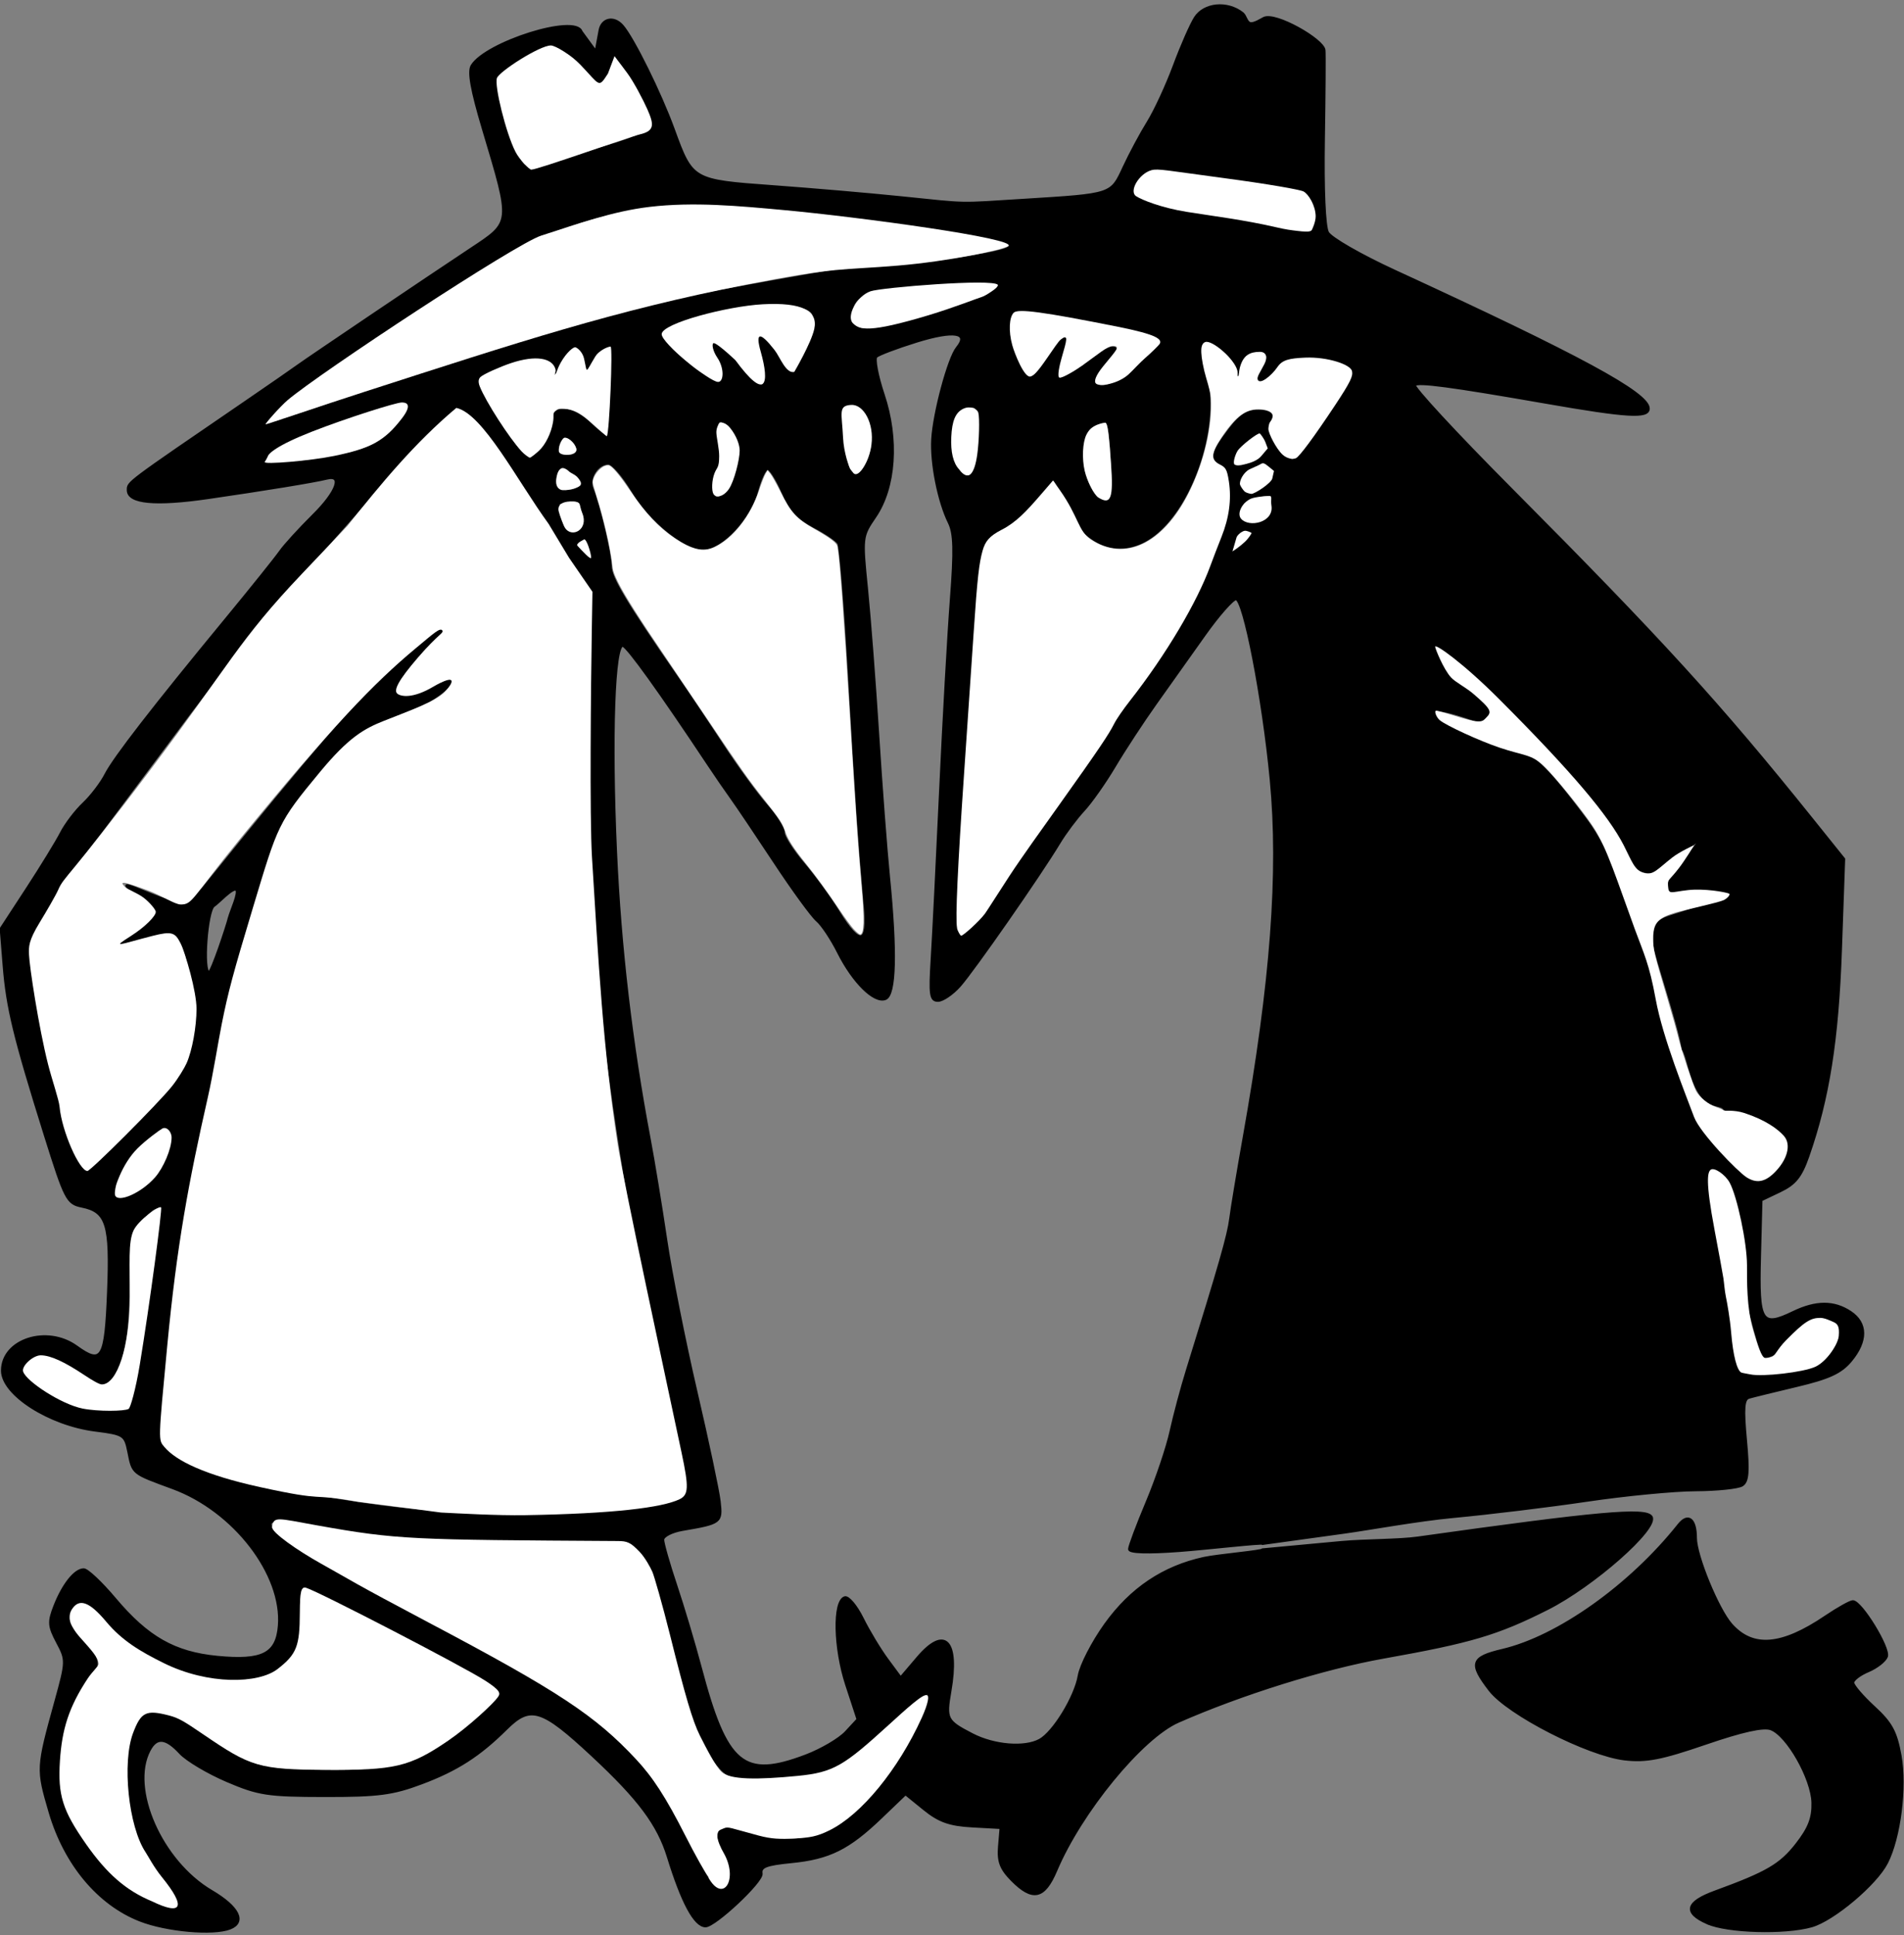 <?xml version="1.0"?>

<!-- Created with Inkscape (http://www.inkscape.org/) -->

<svg xmlns:dc="http://purl.org/dc/elements/1.1/" xmlns:cc="http://creativecommons.org/ns#" xmlns:rdf="http://www.w3.org/1999/02/22-rdf-syntax-ns#" xmlns:svg="http://www.w3.org/2000/svg" xmlns="http://www.w3.org/2000/svg" xmlns:sodipodi="http://sodipodi.sourceforge.net/DTD/sodipodi-0.dtd" xmlns:inkscape="http://www.inkscape.org/namespaces/inkscape" width="701.09" height="712.36" id="svg2" version="1.1" inkscape:version="0.48.2 r9819" sodipodi:docname="Spy-vs-Spy.svg" viewBox="0 0 701.09 712.36">
  <rect x="0" y="0" width="701.09" height="712.36" fill="#808080" stroke="none"/>
  <defs id="defs4">
    <inkscape:perspective sodipodi:type="inkscape:persp3d" inkscape:vp_x="0 : 355.17999 : 1" inkscape:vp_y="0 : 1000 : 0" inkscape:vp_z="700.09003 : 355.17999 : 1" inkscape:persp3d-origin="350.04501 : 236.78666 : 1" id="perspective3792"></inkscape:perspective>
  </defs>
  <sodipodi:namedview id="base" pagecolor="#ffffff" bordercolor="#666666" borderopacity="1.0" inkscape:pageopacity="0.0" inkscape:pageshadow="2" inkscape:zoom="7.919596" inkscape:cx="355.13764" inkscape:cy="383.06199" inkscape:document-units="px" inkscape:current-layer="layer1" showgrid="false" inkscape:window-width="1024" inkscape:window-height="715" inkscape:window-x="-4" inkscape:window-y="-4" inkscape:window-maximized="1"></sodipodi:namedview>
  <g inkscape:label="Capa 1" inkscape:groupmode="layer" id="layer1" transform="translate(0,-340.002)">
    <path style="fill:#f9f9f9;fill-opacity:0;fill-rule:evenodd;stroke:#f9f9f9;stroke-width:0;stroke-linecap:round;stroke-linejoin:round;stroke-miterlimit:4;stroke-opacity:1;stroke-dasharray:none" d="" id="path3026" inkscape:connector-curvature="0" transform="translate(0,342.002)"></path>
    <path style="fill:#f9f9f9;fill-opacity:0;fill-rule:evenodd;stroke:#f9f9f9;stroke-width:0;stroke-linecap:round;stroke-linejoin:round;stroke-miterlimit:4;stroke-opacity:1;stroke-dasharray:none" d="" id="path3030" inkscape:connector-curvature="0" transform="translate(0,342.002)"></path>
    <path style="fill:#f9f9f9;fill-opacity:0;fill-rule:evenodd;stroke:#f9f9f9;stroke-width:0;stroke-linecap:round;stroke-linejoin:round;stroke-miterlimit:4;stroke-opacity:1;stroke-dasharray:none" d="" id="path3036" inkscape:connector-curvature="0" transform="translate(0,342.002)"></path>
    <path style="fill:#f9f9f9;fill-opacity:0;fill-rule:evenodd;stroke:#f9f9f9;stroke-width:0;stroke-linecap:round;stroke-linejoin:round;stroke-miterlimit:4;stroke-opacity:1;stroke-dasharray:none" d="" id="path3042" inkscape:connector-curvature="0" transform="translate(0,342.002)"></path>
    <path style="fill:#f9f9f9;fill-opacity:0;fill-rule:evenodd;stroke:#f9f9f9;stroke-width:0;stroke-linecap:round;stroke-linejoin:round;stroke-miterlimit:4;stroke-opacity:1;stroke-dasharray:none" d="" id="path3044" inkscape:connector-curvature="0" transform="translate(0,342.002)"></path>
    <path style="fill:#f9f9f9;fill-opacity:0;fill-rule:evenodd;stroke:#f9f9f9;stroke-width:0;stroke-linecap:round;stroke-linejoin:round;stroke-miterlimit:4;stroke-opacity:1;stroke-dasharray:none" d="" id="path3050" inkscape:connector-curvature="0" transform="translate(0,342.002)"></path>
    <path style="fill:#ffffff;fill-opacity:0;fill-rule:evenodd;stroke:#000000;stroke-width:0;stroke-linecap:round;stroke-linejoin:round;stroke-miterlimit:4;stroke-opacity:1;stroke-dasharray:none" d="m 188.683,80.229 c -0.009,-2.946 -0.413,-7.76 -0.898,-10.697 l -0.883,-5.339 4.225,2.108 c 3.906,1.948 5.242,1.792 17.684,-2.064 7.402,-2.294 17.456,-5.191 22.342,-6.438 4.885,-1.247 9.779,-2.611 10.874,-3.031 1.37,-0.526 3.003,1.727 5.233,7.221 1.783,4.392 2.996,8.171 2.697,8.398 -0.299,0.227 -7.615,1.865 -16.258,3.64 -8.643,1.776 -21.566,5.103 -28.719,7.394 -7.153,2.291 -13.742,4.166 -14.643,4.166 -0.938,0 -1.645,-2.291 -1.654,-5.357 z" id="path3016" inkscape:connector-curvature="0" transform="translate(0,342.002)"></path>
    <a id="a3025">
      <g transform="matrix(1,0,0,1.003,-5.714,356.533)" id="g2996">
        <path sodipodi:nodetypes="ssssssssssssssssssssssssssssssssssssssssssssssssssssssssssssssssssssssssssssssssssssssscsssscssssssscsscsssssccsscsscsssssssssssccssssssssssssssssscsssssssssssssssccssssssssssssscccssscsscssscssssscsscssscscssssscssssssssssssssssssssssssssssssssssssssscssssssssscccszzzcsssssssccssssscsssssssssssssaassaasscsssssssscssssssssssssssssssssczccczssssccscssscscsssssssssssssssscczszzssssaascaascsccssssssssssssssssccsssssssssssscsssssssssssssscssssssssssssscssssssssccsssssssssssscsssscsssaaaccsssssssssssssssssssssssscssssssss" inkscape:connector-curvature="0" id="path3004" d="m 65.855,673.05 c -9.924,-11.11 -12.739,-17.637 -14.125,-32.754 -0.913,-9.952 -0.456,-15.184 1.805,-20.65 2.657,-6.426 3.83,-7.321 9.596,-7.321 3.905,0 9.23,1.943 13.128,4.79 20.184,14.739 22.628,15.634 44.801,16.403 21.461,0.744 34.385,-1.44 43.796,-7.402 12.745,-8.074 25.094,-18.344 25.094,-20.869 0,-1.621 -8.767,-7.209 -20.751,-13.227 -11.413,-5.731 -27.516,-14.08 -35.784,-18.555 -8.268,-4.475 -15.786,-7.665 -16.706,-7.09 -0.92,0.575 -1.21,4.544 -0.643,8.818 2.156,16.257 -6.89,25.417 -25.101,25.417 -14.798,0 -37.244,-10.431 -45.906,-21.332 -7.003,-8.814 -10.328,-9.845 -13.347,-4.138 -1.657,3.132 -0.978,4.893 3.793,9.829 6.005,6.214 7.082,9.611 4.059,12.81 -0.964,1.02 -4.004,5.977 -6.756,11.016 -6.249,11.441 -7.128,33.466 -1.683,42.157 13.174,21.026 20.693,27.899 35.285,32.257 6.361,1.899 6.11,-2.698 -0.555,-10.159 z m 208.397,0.596 c 0.648,-1.708 -0.168,-5.961 -1.813,-9.45 -4.508,-9.56 -1.944,-11.871 9.001,-8.112 18.217,6.255 31.388,2.142 46.086,-14.392 8.936,-10.052 22.16,-34.406 19.916,-36.676 -0.623,-0.63 -7.147,4.726 -14.497,11.903 -16.439,16.052 -22.481,18.732 -42.912,19.034 -15.329,0.227 -16.118,0.02 -20.465,-5.351 -6.193,-7.652 -9.812,-16.495 -14.272,-34.872 -3.501,-14.427 -5.585,-22.731 -8.398,-33.461 -0.602,-2.296 -3.125,-6.391 -5.607,-9.1 -4.51,-4.922 -4.527,-4.924 -31.381,-3.849 -27.924,1.118 -68.199,-1.693 -89.744,-6.263 -29.493,-6.257 -15.204,5.785 41.216,34.734 19.427,9.968 39.102,20.718 43.722,23.888 4.62,3.171 11.078,7.271 14.352,9.112 3.274,1.841 11.112,8.43 17.417,14.643 8.899,8.768 13.604,15.773 21.025,31.307 9.228,19.315 13.689,23.927 16.353,16.906 z M 439.924,552.628 c -11.506,0.854 -18.338,0.655 -18.338,-0.536 0,-1.043 2.908,-8.784 6.461,-17.201 3.554,-8.417 7.525,-20.136 8.825,-26.042 1.3,-5.906 4.008,-16.009 6.018,-22.452 12.17,-39.019 15.18,-49.521 15.948,-55.642 0.472,-3.758 2.743,-17.376 5.047,-30.262 10.101,-56.485 13.134,-96.691 9.87,-130.808 -2.868,-29.973 -9.954,-66.38 -12.918,-66.38 -1.238,0 -6.45,5.891 -11.582,13.09 -5.132,7.2 -13.239,18.572 -18.017,25.273 -4.778,6.7 -11.59,17.063 -15.138,23.029 -3.548,5.965 -8.687,13.243 -11.42,16.172 -2.732,2.929 -6.778,8.326 -8.991,11.993 -6.986,11.578 -31.656,46.884 -36.668,52.479 -2.646,2.953 -6.216,5.369 -7.935,5.369 -2.691,0 -2.994,-2.097 -2.181,-15.131 0.519,-8.322 1.92,-36.216 3.112,-61.987 1.193,-25.771 2.97,-57.284 3.949,-70.029 1.395,-18.163 1.23,-24.283 -0.764,-28.309 -3.8,-7.671 -6.603,-21.7 -6.098,-30.517 0.554,-9.68 5.974,-29.769 9.039,-33.505 4.72,-5.752 -1.121,-6.723 -14.875,-2.475 -7.355,2.272 -14.075,4.803 -14.933,5.624 -0.858,0.821 0.322,7.109 2.623,13.972 5.503,16.415 4.294,34.058 -3.069,44.804 -4.926,7.189 -4.964,7.522 -3.045,26.525 1.069,10.584 2.919,34.619 4.111,53.41 1.192,18.791 2.977,42.258 3.967,52.149 2.792,27.897 2.379,43.415 -1.194,44.801 -4.041,1.569 -11.791,-6.052 -17.315,-17.026 -2.466,-4.9 -5.986,-10.169 -7.821,-11.709 -1.835,-1.541 -8.864,-11.15 -15.62,-21.353 -6.756,-10.204 -13.877,-20.749 -15.825,-23.433 -1.948,-2.684 -5.884,-8.395 -8.746,-12.69 -17.556,-26.344 -29.434,-42.823 -31.277,-43.396 -3.391,-1.054 -4.623,33.36 -2.708,75.61 1.605,35.393 5.675,70.051 12.382,105.427 1.527,8.053 4.277,24.746 6.111,37.095 1.834,12.349 6.826,37.388 11.093,55.642 4.267,18.255 8.126,36.399 8.575,40.321 0.887,7.746 0.635,7.939 -13.548,10.359 -3.981,0.679 -7.239,2.359 -7.239,3.733 0,1.374 2.164,8.933 4.809,16.798 2.645,7.865 6.701,21.417 9.013,30.115 9.539,35.88 15.82,41.114 38.871,32.391 5.704,-2.159 12.343,-6.048 14.754,-8.643 l 4.383,-4.719 -4.176,-12.693 c -4.432,-13.472 -4.796,-30.613 -0.679,-31.983 1.27,-0.423 4.192,3.023 6.494,7.657 2.302,4.634 6.415,11.432 9.141,15.106 l 4.956,6.681 6.33,-7.407 c 9.971,-11.666 15.09,-6.345 11.853,12.321 -1.774,10.231 -1.392,10.973 8.193,15.918 8.008,4.132 19.253,5.057 24.824,2.041 5.156,-2.791 13.163,-15.858 14.504,-23.671 0.657,-3.827 5.02,-12.276 9.696,-18.775 9.422,-13.097 21.344,-21.086 36.309,-24.332 5.059,-1.097 21.572,-2.482 21.596,-3.14 l 29.103,-2.699 c 8.459,-0.767 21.089,-0.656 27.99,-1.623 66.484,-9.316 84.056,-10.891 86,-7.71 2.535,4.148 -21.461,25.232 -38.369,33.713 -18.397,9.228 -28.051,12.081 -60.178,17.781 -22.078,3.917 -52.449,13.377 -75.68,23.573 -13.463,5.909 -35.87,33.141 -45.005,54.694 -4.354,10.273 -8.568,11.165 -16.213,3.433 -4.053,-4.1 -5.067,-6.786 -4.606,-12.202 l 0.591,-6.945 -10.617,-0.587 c -8.265,-0.457 -12.159,-1.833 -17.581,-6.214 l -6.964,-5.627 -9.061,8.657 c -11.965,11.432 -19.036,14.925 -32.99,16.298 -9.325,0.918 -11.48,1.767 -11.06,4.358 0.459,2.829 -17.163,19.289 -20.56,19.204 -3.896,-0.097 -8.513,-8.656 -13.677,-25.351 -3.689,-11.926 -10.731,-21.34 -27.858,-37.242 -18.734,-17.393 -22.883,-18.675 -31.826,-9.833 -9.895,9.784 -18.173,15.086 -31.106,19.927 -10.694,4.003 -15.968,4.692 -35.711,4.669 -20.986,-0.025 -24.367,-0.54 -35.963,-5.483 -7.04,-3.001 -14.792,-7.601 -17.227,-10.223 -5.339,-5.748 -8.734,-6.043 -11.408,-0.99 -7.483,14.141 4.355,40.929 22.886,51.788 9.922,5.815 12.663,11.263 6.808,13.536 -6.157,2.39 -23.273,0.878 -33.033,-2.918 l 0,-2e-5 c -15.339,-5.964 -27.659,-20.677 -33.241,-39.696 -4.652,-15.85 -4.638,-16.112 2.137,-40.573 4.089,-14.763 4.101,-15.195 0.613,-21.747 -3.136,-5.89 -3.254,-7.464 -0.988,-13.247 3.1,-7.911 7.475,-13.396 10.687,-13.396 1.299,0 6.448,4.838 11.442,10.75 12.001,14.208 21.971,19.857 37.716,21.37 16.632,1.598 21.97,-1.095 22.817,-11.511 1.538,-18.921 -16.57,-42.343 -39.143,-50.631 C 54.178,524.006 54.733,524.459 53.078,516.27 51.833,510.115 51.283,509.763 40.805,508.438 23.882,506.297 6.57,495.236 6.57,486.564 c 0,-11.308 16.422,-16.588 27.277,-8.77 9.468,6.819 10.791,4.568 11.781,-20.048 0.999,-24.854 -0.478,-29.632 -9.738,-31.505 -5.392,-1.091 -6.095,-2.448 -13.545,-26.139 C 11.072,364.249 8.43,353.424 7.195,338.018 l -1.095,-13.667 9.592,-14.643 c 5.276,-8.053 10.945,-17.278 12.599,-20.5 1.654,-3.221 5.344,-8.053 8.199,-10.738 2.856,-2.684 6.529,-7.48 8.162,-10.656 3.161,-6.147 17.443,-24.519 44.618,-57.393 9.191,-11.119 18.027,-22.101 19.635,-24.404 1.608,-2.304 7.12,-8.33 12.249,-13.392 8.678,-8.565 11.016,-15.098 4.854,-13.565 -4.527,1.127 -23.01,4.143 -43.672,7.125 -19.472,2.811 -29.438,1.87 -29.438,-2.78 0,-2.877 -1.071,-2.078 43.432,-32.431 8.493,-5.793 17.18,-11.788 19.303,-13.323 3.713,-2.684 46.871,-31.708 63.411,-42.643 15.235,-10.073 15.133,-9.102 4.625,-44.161 -4.295,-14.328 -5.497,-21.052 -4.151,-23.211 5.26,-8.434 38.103,-18.838 40.215,-12.483 l 5.418,7.392 1.475,-7.936 c 0.774,-4.162 5.116,-5.186 8.276,-1.541 3.998,4.611 13.907,24.62 18.75,37.859 6.913,18.9 6.911,18.899 36.674,21.059 14.333,1.04 35.614,2.869 47.293,4.064 25.047,2.563 20.302,2.468 45.362,0.906 32.372,-2.018 31.849,-1.846 36.597,-12.062 2.287,-4.921 6.283,-12.351 8.88,-16.512 2.597,-4.161 6.934,-13.509 9.637,-20.774 2.703,-7.265 6.196,-15.185 7.76,-17.602 3.31,-5.11 11.724,-5.982 17.347,-1.579 1.185,0.928 1.421,3.368 2.867,3.698 1.445,0.329 4.1,-1.452 5.071,-1.918 4.264,-2.045 21.676,7.889 22.149,11.699 0.154,1.24 0.057,15.966 -0.217,32.723 -0.297,18.201 0.304,31.982 1.493,34.229 1.104,2.086 12.157,8.423 24.828,14.234 68.004,31.188 93.295,44.842 93.295,50.37 0,3.396 -7.82,2.927 -37.641,-2.257 -35.42,-6.157 -47.201,-7.717 -48.486,-6.417 -0.725,0.733 15.131,17.82 35.235,37.971 55.674,55.805 76.969,79.085 111.121,121.482 l 11.727,14.559 -1.184,33.274 c -1.183,33.234 -4.564,54.551 -12.033,75.849 -2.595,7.4 -4.765,10.086 -10.265,12.701 l -6.974,3.317 -0.548,21.013 c -0.623,23.887 0.614,25.912 12.371,20.242 8.401,-4.052 15.001,-4.068 21.06,-0.052 6.064,4.019 6.111,10.54 0.126,17.733 -3.608,4.337 -7.978,6.36 -19.786,9.158 -8.335,1.975 -16.314,3.931 -17.732,4.347 -2.017,0.592 -2.278,3.984 -1.201,15.615 1.08,11.655 0.803,15.226 -1.283,16.563 -1.463,0.937 -9.175,1.736 -17.137,1.775 -7.963,0.039 -25.919,1.763 -39.904,3.832 -13.985,2.069 -36.135,4.754 -49.223,5.967 -13.088,1.213 -31.056,4.502 -40.204,5.761 l -29.942,4.122 c -0.15,-0.532 -20.777,1.86 -30.862,2.609 z M 246.794,536.007 c 11.119,-2.122 12.833,-4.074 10.574,-12.04 -0.91,-3.21 -3.46,-15.612 -5.667,-27.56 -2.207,-11.948 -5.751,-30.07 -7.875,-40.271 -6.164,-29.6 -7.165,-34.999 -10.314,-55.642 -9.269,-60.775 -13.206,-118.269 -11.43,-166.927 l 1.176,-32.214 -6.9,-10.738 c -3.795,-5.906 -8.976,-13.374 -11.513,-16.595 -2.538,-3.221 -8.996,-12.472 -14.352,-20.557 -12.026,-18.153 -14.503,-20.407 -19.469,-17.719 -4.212,2.28 -36.789,38.032 -63.614,69.813 -19.042,22.561 -21.585,25.803 -48.765,62.176 -9.629,12.886 -20.507,27.283 -24.175,31.995 -3.667,4.712 -6.668,9.632 -6.668,10.933 0,1.301 -2.606,6.005 -5.791,10.452 -3.185,4.447 -5.791,9.67 -5.791,11.607 0,4.653 7.622,40.898 9.843,46.805 0.957,2.545 1.758,7.425 1.782,10.845 0.056,8.262 6.894,23.288 10.226,22.474 1.433,-0.35 10.025,-8.546 19.095,-18.212 15.062,-16.053 16.694,-18.565 18.837,-29.006 1.832,-8.925 1.838,-14.153 0.03,-23.847 -2.795,-14.981 -4.856,-17.197 -13.077,-14.058 -3.865,1.475 -12.189,2.99 -13.08,2.137 -0.891,-0.853 5.65,-4.072 8.658,-6.367 3.164,-2.414 4.205,-4.604 3.31,-6.962 -0.574,-1.514 -10.311,-7.684 -9.411,-8.019 0.9,-0.335 12.438,5.166 15.842,5.628 7.342,0.996 8.112,0.586 15.087,-8.035 37.136,-45.899 54.148,-65.302 64.982,-75.196 13.695,-12.507 30.482,-26.122 10.803,-4.265 -2.783,3.091 -7.793,8.757 -7.256,10.636 0.537,1.88 3.001,2.422 6.452,1.546 2.757,-0.7 13.44,-6.449 13.44,-5.35 0,2.914 -12.932,11.159 -24.155,14.871 -7.162,2.369 -11.769,5.517 -16.18,11.054 -3.392,4.258 -9.794,12.004 -14.228,17.215 -5.695,6.692 -9.319,13.657 -12.344,23.725 -2.355,7.838 -6.726,22.216 -9.714,31.95 -2.988,9.734 -6.007,21.595 -6.71,26.357 -0.703,4.762 -2.811,14.808 -4.684,22.325 -7.611,30.54 -12.929,63.745 -15.478,96.642 -1.04,13.422 -2.344,26.399 -2.899,28.837 -1.542,6.782 1.893,11.229 12.038,15.581 12.557,5.388 58.57,14.167 84.528,16.127 23.825,1.799 70.307,0.621 84.834,-2.151 z M 53.65,499.436 c 0.795,-1.3 10.83,-67.513 10.83,-71.455 0,-3.294 -4.399,-0.331 -7.742,5.215 -3.016,5.003 -3.829,9.855 -3.843,22.94 -0.019,17.491 -2.024,27.956 -6.558,34.228 -2.659,3.678 -2.989,3.602 -11.61,-2.659 -9.554,-6.94 -18.936,-7.884 -20.035,-2.016 -0.689,3.679 10.309,11.25 19.595,13.49 8.457,2.04 18.196,2.17 19.364,0.258 z m 588.097,-82.148 c -2.255,-4.262 -4.955,-5.273 -6.655,-2.491 -0.542,0.887 0.176,6.818 1.595,13.178 1.42,6.361 3.163,14.906 3.855,18.886 0.692,3.98 0.198,7.143 1.618,10.449 1.42,3.306 1.155,8.247 1.808,12.913 0.653,4.665 0.394,11.091 1.612,13.394 1.987,3.756 3.486,4.105 14.56,3.392 8.525,-0.549 13.993,-2.04 17.673,-4.819 3.225,-2.435 5.329,-5.869 5.329,-8.694 0,-3.813 -1.119,-4.78 -6.095,-5.269 -5.135,-0.504 -7.087,0.65 -12.387,7.321 -3.461,4.356 -7.821,5.905 -8.764,5.905 -0.942,0 -2.379,-3.898 -4.12,-10.471 l -2.087,-7.879 -1.692,-10.578 c 1.088,-8.076 -3.413,-29.876 -6.25,-35.238 z m -581.534,0.003 c 4.226,-3.658 6.731,-7.876 7.491,-12.611 1.371,-8.544 -0.289,-8.814 -8.382,-1.364 -7.915,7.286 -12.879,15.012 -11.302,17.592 1.998,3.27 5.404,2.259 12.193,-3.617 z M 615.074,330.867 c -0.646,-11.963 2.416,-8.983 15.919,-14.369 6.019,-2.4 12.876,-3.968 10.634,-5.4 -1.575,-1.006 -11.495,-0.803 -14.946,-0.164 -5.696,1.054 -6.274,0.717 -6.274,-3.666 0,-2.05 11.687,-14.805 10.991,-15.365 -0.696,-0.56 -13.774,11.075 -15.828,11.472 -5.949,1.15 -10.348,-2.335 -13.951,-11.054 -4.834,-11.697 -46.371,-53.869 -55.046,-61.915 -24.288,-22.526 -7.41,1.392 2.475,8.313 9.158,6.412 8.509,12.024 -0.727,8.848 -28.372,-9.758 -9.129,3.891 13.707,10.625 7.738,2.282 11.917,5.274 27.347,25.842 9.512,12.68 15.741,30.906 21.685,47.148 4.353,11.898 5.813,24.718 10.153,36.621 4.165,11.422 6.53,24.6 15.166,33.176 3.011,2.99 8.318,11.674 13.377,14.308 5.059,2.634 7.42,-1.319 9.87,-3.858 2.293,-2.377 4.466,-6.273 3.26,-9.343 -3.105,-7.902 -19.987,-9.281 -22.539,-11.967 -1.276,-1.343 -5.363,-0.322 -8.791,-5.563 -3.428,-5.241 -4.431,-13.723 -6.104,-15.941 -1.532,-9.583 -10.216,-34.735 -10.379,-37.75 z M 90.087,320.515 c 0.682,-2.75 3.967,-9.488 2.646,-10.509 -1.321,-1.021 -6.741,4.936 -8.318,5.922 -2.585,1.616 -4.302,24.516 -1.742,24.516 1.041,0 6.734,-17.194 7.413,-19.929 z M 324.253,316.054 c -2.108,-23.446 -3.24,-39.956 -5.814,-84.815 -1.46,-25.441 -3.23,-47.198 -3.933,-48.349 -0.703,-1.151 -4.768,-3.893 -9.032,-6.093 -5.668,-2.925 -8.772,-6.33 -11.541,-12.662 -2.084,-4.764 -4.583,-8.662 -5.554,-8.662 -0.971,0 -2.746,3.681 -3.943,8.18 -2.637,9.903 -13.086,21.106 -19.687,21.106 -7.043,0 -19.38,-10.005 -26.239,-21.279 -3.332,-5.477 -7.263,-9.959 -8.735,-9.959 -4.075,0 -7.612,5.378 -6.081,9.249 2.632,6.656 6.792,24.181 6.792,28.615 0,4.201 5.55,13.456 24.129,40.233 4.247,6.121 11.991,17.629 17.211,25.575 5.219,7.945 12.385,17.743 15.925,21.773 3.54,4.03 6.436,8.589 6.436,10.131 0,1.542 3.257,6.633 7.239,11.312 3.981,4.679 9.801,12.64 12.932,17.69 7.981,12.872 11.178,12.212 9.897,-2.044 z M 469.665,142.247 c -1.596,0 -8.492,5.804 -9.021,7.31 -0.529,1.507 -1.78,4.823 0.517,5.325 3.059,0.668 11.089,-5.032 11.188,-6.172 0.1,-1.14 -2.218,-6.463 -2.684,-6.463 z m -4.592,22.314 c 2.252,1.249 13.746,-6.156 7.964,-9.428 -0.878,-0.497 -1.685,-3.355 -4.692,-0.343 -1.331,1.333 -3.754,1.005 -4.305,2.484 -2.967,2.982 -1.814,5.76 1.033,7.287 z m -6.441,-0.175 c 0.156,-1.546 -0.552,-3.392 -0.68,-4.355 -0.26,-1.961 -0.39,-4.817 -1.49,-5.205 -5.257,-1.855 -5.004,-4.446 2.027,-13.659 4.446,-5.826 7.166,-6.919 11.099,-6.79 4.644,0.153 6.431,2.959 2.992,5.074 -0.908,4.3 6.755,14.008 9.415,12.976 1.318,-0.511 4.778,-4.648 7.69,-9.192 2.912,-4.544 7.477,-11.277 10.143,-14.962 5.597,-7.734 5.353,-10.242 -1.174,-12.087 -9.681,-2.736 -20.476,-1.842 -21.969,1.691 -1.335,3.159 -12.114,10.551 -4.947,-1.464 2.779,-4.66 -4.106,-4.588 -7.803,-2.284 -5.32,13.192 1.186,5.7 -6.951,-1.464 -3.779,-3.327 -7.363,-5.333 -9.137,-2.429 -0.544,0.89 0.177,5.54 1.603,10.333 5.33,17.911 -4.219,47.9 -18.844,59.182 -12.248,9.448 -26.345,4.072 -32.923,-12.556 -1.701,-4.299 -3.521,-7.817 -4.046,-7.817 -0.524,0 -3.177,3.399 -5.896,7.554 -2.845,4.349 -8.165,9.024 -12.539,11.018 -9.031,4.119 -8.717,2.796 -11.567,48.785 -1.131,18.255 -2.888,44 -3.904,57.213 -2.268,29.494 -2.349,43.334 -0.254,43.334 0.877,0 3.401,-1.977 5.61,-4.393 2.209,-2.416 6.486,-8.434 9.505,-13.373 6.219,-10.173 11.889,-18.364 29.136,-42.086 6.635,-9.127 12.064,-17.373 12.064,-18.326 0,-0.953 2.466,-4.618 5.479,-8.146 10.702,-12.526 25.941,-37.381 29.538,-48.174 2.007,-6.024 4.505,-12.479 5.55,-14.343 1.045,-1.865 1.9,-6.038 1.9,-9.274 0,-2.785 0.214,-3.233 0.371,-4.779 m 3.165,14.608 c 0.37,0.606 -3.973,8.049 -2.774,7.885 1.198,-0.165 7.119,-7.129 8.201,-7.935 1.083,-0.806 -5.797,-0.556 -5.427,0.051 z m 8.797,-4.894 c 1.496,-0.958 2.319,-4.505 2.342,-4.779 0.046,-0.548 1.528,-3.444 -0.065,-4.069 -1.864,-0.731 -7.329,1.382 -9.086,2.514 -0.878,0.566 -2.309,4.899 -0.834,6.526 1.708,1.886 5.498,1.181 7.643,-0.192 z M 218.648,167.376 c -3.225,0 -8.188,0.008 -7.136,2.342 0,0 0.933,7.942 4.057,9.002 1.447,0.491 3.327,-0.814 4.043,-2.162 1.445,-2.72 -0.581,-9.183 -0.963,-9.183 z m -1.312,16.071 c 0,0 7.586,7.858 6.619,5.24 -0.507,-1.372 -1.958,-5.709 -2.82,-8.03 z m 59.748,-28.118 c 1.863,-6.291 1.703,-8.285 -1.001,-12.459 -4.917,-7.59 -7.694,-6.296 -6.239,2.906 0.715,4.522 0.346,9.575 -0.867,11.867 -1.162,2.195 -1.601,5.34 -0.975,6.988 1.726,4.55 6.396,-0.233 9.083,-9.301 z m 138.099,-1.652 c -0.2,-7.43 -0.938,-14.091 -1.64,-14.801 -0.702,-0.71 -3.088,-0.311 -5.303,0.888 -7.611,4.12 -3.664,27.423 4.645,27.423 2.04,0 2.576,-3.153 2.298,-13.51 z m -201.471,-9.919 c -1.927,-0.146 -4.677,6.523 -0.558,7.017 8.48,1.274 5.041,-6.678 0.558,-7.017 z m -3.518,17.829 c 0.815,3.047 6.98,2.793 9.286,0.461 l 4e-5,0 c 0.682,-0.701 1.042,-3.899 -4.431,-5.991 -4.084,-4.361 -5.383,3.555 -4.855,5.53 z m 155.844,-16.448 c 0.942,-12.303 -0.215,-14.394 -6.181,-11.165 -5.02,2.717 -5.513,17.635 -0.743,22.46 4.361,4.411 5.916,1.875 6.924,-11.295 z m -41.035,8.509 c 4.59,-8.674 0.979,-21.604 -6.032,-21.604 -3.489,0 -3.871,0.825 -2.828,6.101 0.664,3.356 1.206,9.066 1.206,12.69 0,7.469 4.345,9.066 7.653,2.813 z M 131.075,150.557 c 11.589,-2.483 14.379,-3.937 19.606,-10.216 3.352,-4.027 5.765,-7.662 5.364,-8.079 -1.605,-1.666 -22.259,5.069 -45.72,14.91 -15.501,6.502 -3.18,8.512 20.751,3.385 z m 75.06,-3.802 c 1.715,-2.647 3.117,-6.6 3.117,-8.786 0,-5.775 7.297,-5.115 13.869,1.253 2.967,2.875 5.745,4.851 6.175,4.393 1.337,-1.428 2.253,-33.048 0.957,-33.048 -0.675,0 -3.058,0.466 -4.679,2.882 -2.331,3.475 -3.959,7.695 -4.374,5.038 -3.073,-19.694 -10.758,4.963 -11.026,1.31 -0.814,-11.097 -26.349,0.35 -28.209,3.105 -1.574,2.332 15.622,28.665 18.719,28.665 1.283,0 3.736,-2.165 5.45,-4.812 z M 133.971,129.335 c 28.984,-10.889 46.308,-16.724 61.77,-20.807 9.024,-2.383 21.619,-5.971 27.989,-7.974 10.46,-3.289 35.806,-8.356 82.038,-16.402 9.024,-1.57 20.751,-2.89 26.059,-2.932 5.308,-0.042 17.283,-1.249 26.611,-2.681 28.401,-4.361 26.554,-5.971 -13.736,-11.969 -49.073,-7.306 -84.585,-9.827 -101.331,-7.193 -22.692,3.568 -42.162,10.747 -57.381,21.157 -7.666,5.243 -21.198,14.366 -30.07,20.272 -8.873,5.906 -18.962,12.691 -22.419,15.078 -3.457,2.387 -10.667,7.35 -16.021,11.028 -5.354,3.678 -10.873,8.075 -12.263,9.769 -2.297,2.8 -1.672,2.82 6.84,0.224 5.152,-1.571 15.014,-4.978 21.915,-7.57 z m 153.226,-7.263 c -0.129,-1.495 -0.09,-4.952 -0.965,-7.418 -3.129,-8.821 -2.994,-13.21 6.253,-0.358 2.051,2.851 3.179,6.033 4.524,6.033 2.907,0 9.334,-16.021 8.407,-20.956 -0.906,-4.823 -14.779,-5.454 -33.574,-1.528 -25.851,5.401 -27.243,7.826 -11.674,20.34 7.856,6.314 13.403,5.797 10.855,0.076 -4.08,-9.159 -5.777,-13.949 9.259,2.054 4.596,4.891 7.355,6.878 6.915,1.756 z m 132.299,-0.719 c 2.743,-2.659 7.158,-6.537 9.812,-8.618 5.831,-4.572 4.547,-6.237 -6.255,-8.112 -4.522,-0.785 -15.492,-2.897 -24.378,-4.694 -8.886,-1.797 -17.355,-2.801 -18.82,-2.232 -3.618,1.404 -3.354,9.324 0.588,17.686 3.867,8.201 5.082,8.523 9.117,2.019 8.703,-14.031 10.243,-11.271 6.833,-1.464 -2.808,8.075 -0.843,7.887 5.783,2.876 13.063,-9.88 19.674,-10.69 8.923,0.541 -5.848,6.109 1.217,8.961 8.398,1.999 z M 342.437,100.061 c 7.966,-2.557 18.176,-5.668 22.688,-6.912 4.512,-1.244 8.204,-3.237 8.204,-4.429 0,-2.402 -36.906,-0.843 -47.293,1.998 -5.765,1.577 -8.048,5.819 -6.015,11.179 1.476,3.89 5.646,3.549 22.416,-1.835 z M 488.717,67.395 c 1.671,-4.404 0.248,-13.263 -4.759,-14.213 -11.33,-2.149 -35.376,-5.192 -44.328,-6.283 -8.74,-1.065 -11.034,-1.033 -14.748,2.266 -1.42,1.262 -2.208,3.721 -1.512,5.487 0.511,1.297 2.265,1.69 3.566,2.199 7.843,3.069 18.445,3.421 24.801,4.858 12.712,2.875 23.296,4.69 23.739,5.121 2.815,0.802 12.208,3.29 13.243,0.563 z M 225.66,38.37 c 11.852,-3.267 19.51,-6.385 19.84,-8.077 0.684,-3.512 -9.476,-23.789 -12.355,-24.658 -1.192,-0.36 -3.077,1.07 -3.197,3.33 -0.514,9.606 -3.95,6.729 -10.382,-1.873 -2.57,-3.437 -6.971,-5.838 -9.184,-5.814 -5.985,0.064 -20.317,7.145 -21.668,10.705 -1.26,3.32 5.893,27.492 9.399,31.766 1.159,1.412 3.488,1.977 5.176,1.254 1.688,-0.722 11.755,-3.708 22.372,-6.634 z M 634.403,689.278 c -8.754,-3.872 -7.828,-7.525 2.895,-11.425 19.063,-6.933 24.036,-9.823 29.987,-17.421 4.625,-5.907 6.075,-9.655 5.928,-15.325 -0.229,-8.853 -9.315,-24.811 -15.406,-27.058 -2.782,-1.027 -10.549,0.69 -24.129,5.334 -16.264,5.561 -21.84,6.639 -29.678,5.739 -13.514,-1.552 -42.91,-16.534 -49.705,-25.334 -7.542,-9.766 -6.862,-11.906 4.635,-14.59 20.526,-4.792 47.148,-23.649 64.972,-46.022 3.41,-4.281 6.158,-2.148 6.158,4.781 0,6.464 8.152,26.257 13.108,31.824 7.942,8.922 18.593,8.046 34.764,-2.858 4.565,-3.078 9.084,-5.597 10.041,-5.597 3.014,0 13.549,17.144 12.399,20.176 -0.604,1.592 -3.642,3.96 -6.75,5.262 -3.109,1.302 -5.652,3.24 -5.652,4.306 0,1.066 3.488,5.133 7.751,9.037 6.342,5.807 8.101,9.03 9.671,17.716 2.099,11.614 -0.233,30.089 -4.968,39.349 -3.983,7.791 -19.693,20.974 -27.66,23.213 -9.897,2.78 -30.945,2.173 -38.36,-1.107 z" style="fill:#000000;stroke:#000000"></path>
      </g>
    </a>
    <path style="fill:#ffffff;fill-opacity:0;fill-rule:evenodd;stroke:none" d="m 150.115,553.1 c -15.393,-1.897 -50.916,-8.358 -62.502,-11.368 -15.892,-4.129 -24.216,-8.088 -26.211,-12.468 -1.564,-3.432 3.8,-61.297 7.97,-85.985 6.42,-38.007 18.608,-89.577 27.882,-117.976 7.869,-24.095 13.411,-33.318 29.935,-49.817 7.417,-7.405 11.457,-10.16 19.506,-13.297 10.421,-4.062 23.559,-13.726 18.815,-13.841 -1.354,-0.033 -5.372,1.355 -8.929,3.083 -4.88,2.371 -6.871,2.738 -8.113,1.497 -1.242,-1.242 0.384,-4.127 6.626,-11.755 4.549,-5.56 7.878,-10.503 7.397,-10.984 -1.348,-1.348 -14.758,9.604 -26.886,21.958 -6.017,6.129 -22.64,25.286 -36.942,42.572 -14.301,17.286 -27.522,32.244 -29.38,33.24 -2.849,1.528 -4.662,1.36 -11.58,-1.071 -11.616,-4.083 -13.159,-3.604 -6.754,2.097 l 5.595,4.98 -3.618,3.234 c -1.99,1.779 -5.204,4.388 -7.143,5.798 -3.522,2.562 -3.518,2.563 4.332,1.838 4.321,-0.399 9.305,-1.146 11.074,-1.66 2.71,-0.787 3.558,-0.119 5.377,4.236 5.273,12.62 4.949,32.59 -0.709,43.681 -3.364,6.594 -30.958,35.77 -33.831,35.77 -2.787,0 -7.606,-11.262 -9.075,-21.21 -0.656,-4.442 -2.786,-14.826 -4.734,-23.076 -1.947,-8.25 -4.346,-19.646 -5.331,-25.325 l -1.79,-10.325 5.175,-8.384 c 2.846,-4.611 5.792,-10.008 6.547,-11.994 1.569,-4.126 52.71,-72.83 67.824,-91.116 14.601,-17.665 56.172,-64.965 66.231,-75.357 5.099,-5.268 9.849,-8.929 11.586,-8.929 3.102,0 7.975,6.37 34.055,44.516 l 13.343,19.516 0.509,57.627 c 0.714,80.894 4.9,118.279 24.02,214.505 13.004,65.449 12.977,61.188 0.409,63.917 -7.044,1.529 -81.061,3.058 -90.681,1.872 l 0,0 z" id="path3029" inkscape:connector-curvature="0" transform="translate(0,342.002)"></path>
    <path style="fill:#ffffff;fill-opacity:0;fill-rule:evenodd;stroke:none" d="m 42.851,436.647 c -1.493,-1.799 2.309,-8.257 8.622,-14.642 9.246,-9.352 11.446,-9.879 10.065,-2.411 -1.227,6.637 -4.919,11.764 -11.764,16.339 -3.174,2.121 -5.552,2.367 -6.924,0.714 z" id="path3031" inkscape:connector-curvature="0" transform="translate(0,342.002)"></path>
    <path style="fill:#ffffff;fill-opacity:0;fill-rule:evenodd;stroke:none" d="m 31.125,515.243 c -8.339,-1.641 -20.194,-8.562 -21.451,-12.524 -0.768,-2.419 1.501,-4.216 5.312,-4.208 3.888,0.008 8.226,1.907 16.052,7.026 3.095,2.024 6.045,3.681 6.555,3.681 1.705,0 5.126,-5.062 6.676,-9.878 1.78,-5.531 2.672,-13.334 3.546,-31.029 0.603,-12.195 0.716,-12.872 2.884,-17.277 2.256,-4.583 6.228,-8.836 7.237,-7.749 0.605,0.652 0.25,3.654 -3.282,27.719 -4.83,32.909 -6.734,43.51 -7.987,44.464 -1.518,1.156 -9.081,1.046 -15.542,-0.225 z" id="path3033" inkscape:connector-curvature="0" transform="translate(0,342.002)"></path>
    <path style="fill:#ffffff;fill-opacity:0;fill-rule:evenodd;stroke:none" d="m 262.251,690.148 c -1.239,-1.493 -5.28,-8.662 -8.981,-15.929 -9.48,-18.617 -12.585,-23.113 -23.285,-33.715 -13.775,-13.649 -27.164,-22.119 -74.575,-47.176 -27.578,-14.576 -36.35,-19.502 -45.238,-25.406 -9.241,-6.139 -11.701,-8.854 -8.972,-9.902 0.631,-0.242 7.14,0.563 14.464,1.789 25.731,4.308 47.914,5.922 79.745,5.801 12.179,-0.046 22.946,-0.119 23.929,-0.16 0.982,-0.042 3.963,-0.014 6.623,0.061 4.562,0.129 5.012,0.298 7.907,2.967 5.051,4.656 6.353,8.026 12.557,32.493 3.183,12.553 6.955,26.003 8.383,29.89 2.806,7.64 7.931,16.172 11.534,19.204 2.867,2.413 8.53,3.092 20.849,2.502 17.947,-0.86 23.705,-3.395 37.931,-16.704 9.303,-8.703 15.116,-13.786 15.765,-13.786 1.033,0 0.659,1.403 -1.97,7.384 -5.947,13.53 -16.606,28.732 -25.072,35.759 -11.618,9.644 -21.685,11.632 -36.651,7.24 -9.073,-2.663 -12.857,-2.295 -12.857,1.251 0,0.742 1.006,4.323 2.236,7.958 2.036,6.019 2.147,6.795 1.245,8.679 -1.425,2.973 -2.984,2.917 -5.568,-0.199 z" id="path3035" inkscape:connector-curvature="0" transform="translate(0,342.002)"></path>
    <path style="fill:#ffffff;fill-opacity:0;fill-rule:evenodd;stroke:none" d="m 57.896,698.258 c -7.027,-2.481 -11.225,-5.222 -17.129,-11.187 -6.29,-6.355 -14.759,-18.698 -16.657,-24.278 -1.929,-5.672 -2.318,-15.41 -0.933,-23.349 1.368,-7.839 2.98,-12.14 6.972,-18.607 5.357,-8.677 5.872,-9.793 5.396,-11.692 -0.488,-1.945 -2.019,-4.202 -6.742,-9.939 -3.39,-4.117 -3.731,-6.054 -1.555,-8.82 2.517,-3.2 4.245,-2.517 10.796,4.264 8.783,9.092 16.505,14.165 28.346,18.622 16.431,6.185 33.068,4.598 40.003,-3.815 3.427,-4.158 4.375,-7.94 4.375,-17.467 0,-4.854 0.303,-8.589 0.717,-8.845 0.958,-0.592 10.161,3.826 36.756,17.649 23.279,12.099 34.503,18.587 35.173,20.332 0.72,1.876 -7.011,8.825 -19.681,17.689 -12.903,9.028 -20.57,10.721 -46.179,10.198 -23.389,-0.477 -25.752,-1.147 -40.357,-11.442 -10.403,-7.333 -12.928,-8.513 -19.071,-8.915 -4.921,-0.321 -5.23,-0.247 -7.207,1.729 -1.136,1.136 -2.821,3.989 -3.745,6.342 -3.331,8.476 -1.653,29.219 3.176,39.277 1.32,2.75 4.985,8.289 8.143,12.31 5.767,7.341 7.033,9.563 6.207,10.898 -0.635,1.027 -1.56,0.898 -6.804,-0.954 l 0,0 z" id="path3037" inkscape:connector-curvature="0" transform="translate(0,342.002)"></path>
    <path style="fill:#ffffff;fill-opacity:0;fill-rule:evenodd;stroke:none" d="m 315.249,341.386 c -0.806,-0.564 -3.818,-4.483 -6.694,-8.707 -2.876,-4.224 -8.322,-11.776 -12.103,-16.78 -3.781,-5.005 -7.258,-10.379 -7.727,-11.942 -0.472,-1.575 -3.766,-6.601 -7.387,-11.271 -10.483,-13.518 -46.998,-67.384 -52.608,-77.605 -2.393,-4.361 -3.273,-6.956 -4.107,-12.115 -1.194,-7.387 -3.214,-15.829 -5.369,-22.443 -0.863,-2.647 -1.251,-5.106 -0.96,-6.071 0.591,-1.955 3.836,-5.551 5.01,-5.551 1.71,0 4.537,2.986 8.942,9.444 7.839,11.491 15.938,18.775 23.359,21.008 4.578,1.378 7.755,0.337 12.663,-4.149 5.429,-4.962 7.94,-8.818 10.99,-16.878 1.419,-3.749 2.942,-6.934 3.385,-7.079 0.443,-0.145 2.325,2.68 4.183,6.278 4.285,8.296 6.966,11.234 14.29,15.658 3.239,1.956 6.238,3.978 6.666,4.494 1.408,1.696 2.813,18.754 6.191,75.154 0.612,10.214 1.92,29.078 2.906,41.92 2.037,26.511 1.879,29.095 -1.631,26.637 l 0,0 z" id="path3039" inkscape:connector-curvature="0" transform="translate(0,342.002)"></path>
    <path style="fill:#ffffff;fill-opacity:0;fill-rule:evenodd;stroke:none" d="m 262.814,179.33 c -0.611,-1.341 -0.491,-2.543 0.551,-5.536 1.051,-3.017 1.293,-5.507 1.148,-11.813 -0.103,-4.474 0.114,-8.174 0.492,-8.408 1.7,-1.051 7.203,7.258 7.176,10.834 -0.036,4.73 -5.685,16.636 -7.894,16.636 -0.381,0 -1.044,-0.771 -1.474,-1.713 z" id="path3041" inkscape:connector-curvature="0" transform="translate(0,342.002)"></path>
    <path style="fill:#ffffff;fill-opacity:0;fill-rule:evenodd;stroke:none" d="m 313.027,170.507 c -0.357,-0.688 -1.033,-5.414 -1.502,-10.504 -0.47,-5.09 -0.994,-9.48 -1.165,-9.757 -0.729,-1.18 0.69,-2.775 2.468,-2.775 7.733,0 10.924,16.007 4.587,23.01 -1.471,1.626 -3.553,1.638 -4.389,0.026 z" id="path3043" inkscape:connector-curvature="0" transform="translate(0,342.002)"></path>
    <path style="fill:#ffffff;fill-opacity:0;fill-rule:evenodd;stroke:none" d="m 272.453,132.293 c -10.244,-9.885 -12.217,-10.15 -8.42,-1.127 1.637,3.89 1.72,4.483 0.761,5.442 -0.959,0.959 -1.503,0.868 -4.988,-0.837 -4.633,-2.267 -13.864,-10.569 -14.48,-13.023 -0.871,-3.471 2.633,-5.412 15.084,-8.357 21.494,-5.083 37.399,-5.06 38.683,0.057 0.894,3.563 -4.918,19.148 -7.457,19.994 -0.434,0.145 -1.683,-1.124 -2.775,-2.819 -3.07,-4.762 -8.159,-10.582 -9.253,-10.582 -1.305,0 -1.259,2.766 0.126,7.528 0.611,2.1 1.012,5.525 0.893,7.61 l -0.217,3.791 -7.957,-7.679 z" id="path3045" inkscape:connector-curvature="0" transform="translate(0,342.002)"></path>
    <path style="fill:#ffffff;fill-opacity:0;fill-rule:evenodd;stroke:none" d="m 99.458,152.559 c 0.58,-1.527 9.31,-8.144 24.524,-18.59 28.167,-19.338 60.106,-40.719 64.795,-43.375 11.487,-6.508 28.655,-12.412 44.766,-15.396 16.166,-2.994 44.272,-1.688 87.225,4.051 30.926,4.132 46.213,6.831 49.678,8.77 1.127,0.631 0.753,0.91 -2.526,1.883 -7.316,2.172 -26.714,4.821 -42.509,5.804 -11.918,0.742 -22.266,2.29 -52.857,7.908 -38.027,6.983 -43.473,8.214 -70.714,15.982 -28.351,8.084 -33.333,9.685 -60,19.281 -23.72,8.536 -40.594,14.309 -41.819,14.309 -0.44,0 -0.693,-0.282 -0.562,-0.627 l 0,0 z" id="path3047" inkscape:connector-curvature="0" transform="translate(0,342.002)"></path>
    <path style="fill:#ffffff;fill-opacity:0;fill-rule:evenodd;stroke:none" d="m 315.571,117.651 c -1.514,-1.675 -1.797,-5.646 -0.567,-7.945 1.162,-2.171 5.64,-4.065 11.834,-5.004 7.509,-1.138 33.067,-2.278 37.143,-1.656 l 3.571,0.545 -1.786,1.173 c -2.167,1.423 -5.843,2.661 -25.879,8.716 -18.241,5.512 -22.453,6.235 -24.318,4.171 z" id="path3049" inkscape:connector-curvature="0" transform="translate(0,342.002)"></path>
    <path style="fill:#ffffff;fill-opacity:0;fill-rule:evenodd;stroke:none" d="m 99.835,167.728 c -3.271,-0.955 0.725,-3.563 13.075,-8.535 14.805,-5.96 32.177,-11.676 35.58,-11.707 1.621,-0.015 1.608,0.046 -0.714,3.279 -6.997,9.744 -10.779,11.963 -25.223,14.805 -9.272,1.824 -20.28,2.869 -22.718,2.158 z" id="path3051" inkscape:connector-curvature="0" transform="translate(0,342.002)"></path>
    <path style="fill:#ffffff;fill-opacity:0;fill-rule:evenodd;stroke:none" d="m 193.432,58.316 c -2.016,-1.585 -5.225,-9.711 -8.129,-20.581 -2.291,-8.578 -2.318,-10.432 -0.181,-12.717 2.186,-2.338 13.66,-7.934 17.501,-8.536 4.078,-0.639 6.288,0.697 12.453,7.525 2.87,3.179 5.76,5.736 6.481,5.736 1.527,0 2.78,-2.037 2.78,-4.517 0,-0.964 0.587,-2.478 1.304,-3.364 l 1.304,-1.611 1.841,1.985 c 2.363,2.548 9.569,17.04 10.216,20.545 l 0.495,2.681 -3.83,1.745 c -3.154,1.437 -38.528,12.525 -39.984,12.532 -0.242,0.001 -1.256,-0.64 -2.253,-1.424 l 0,0 z" id="path3053" inkscape:connector-curvature="0" transform="translate(0,342.002)"></path>
    <path style="fill:#ffffff;fill-opacity:0;fill-rule:evenodd;stroke:none" d="m 206.539,164.811 c -0.777,-0.505 -0.858,-1.203 -0.346,-2.986 0.866,-3.021 1.817,-3.261 4.317,-1.087 1.682,1.462 1.904,2.004 1.257,3.069 -0.887,1.458 -3.698,1.998 -5.228,1.004 z" id="path3055" inkscape:connector-curvature="0" transform="translate(0,342.002)"></path>
    <path style="fill:#ffffff;fill-opacity:0;fill-rule:evenodd;stroke:none" d="m 205.946,177.842 c -0.928,-0.374 -1.215,-4.285 -0.459,-6.254 0.581,-1.514 1.845,-1.423 4.851,0.351 3.082,1.818 3.99,4.096 2.166,5.429 -1.272,0.93 -4.797,1.185 -6.558,0.474 z" id="path3057" inkscape:connector-curvature="0" transform="translate(0,342.002)"></path>
    <path style="fill:#ffffff;fill-opacity:0;fill-rule:evenodd;stroke:none" d="m 208.785,192.422 c -1.114,-1.364 -3.006,-8.316 -2.371,-8.708 0.308,-0.191 1.863,-0.555 3.455,-0.809 2.526,-0.404 2.955,-0.272 3.369,1.034 0.794,2.503 0.608,7.177 -0.332,8.309 -1.079,1.3 -3.133,1.387 -4.122,0.175 z" id="path3059" inkscape:connector-curvature="0" transform="translate(0,342.002)"></path>
    <path style="fill:#ffffff;fill-opacity:0;fill-rule:evenodd;stroke:none" d="m 214.349,200.714 c -2.162,-1.82 -2.229,-2.006 -1.025,-2.886 0.708,-0.518 1.493,-0.941 1.745,-0.941 0.511,0 2.219,5.145 1.836,5.529 -0.134,0.134 -1.285,-0.631 -2.556,-1.701 z" id="path3061" inkscape:connector-curvature="0" transform="translate(0,342.002)"></path>
    <path style="fill:#ffffff;fill-opacity:0;fill-rule:evenodd;stroke:none" d="m 353.387,341.41 c -1.481,-1.481 0.528,-39.675 6.306,-119.92 1.095,-15.201 2.073,-20.966 4.08,-24.027 0.606,-0.924 2.927,-2.604 5.159,-3.734 5.248,-2.655 10.17,-7.12 14.674,-13.314 1.983,-2.727 3.87,-4.958 4.194,-4.958 0.323,0 1.982,2.934 3.686,6.52 3.971,8.356 7.353,12.589 12.194,15.261 5.23,2.887 12.107,3.028 17.393,0.356 9.544,-4.825 17.854,-17.78 22.305,-34.77 2.508,-9.574 2.604,-19.908 0.278,-29.741 -1.511,-6.385 -1.559,-7.118 -0.535,-8.142 0.959,-0.959 1.449,-0.99 3.333,-0.21 2.693,1.115 8.6,7.526 8.6,9.333 0,2.663 1.278,1.982 2.155,-1.148 0.497,-1.777 1.421,-3.494 2.053,-3.817 2.35,-1.2 4.875,-1.447 6.031,-0.59 1.092,0.809 1.095,1.044 0.038,3.02 -1.929,3.607 -2.464,6.099 -1.396,6.509 1.282,0.492 4.778,-1.725 7.134,-4.524 3.145,-3.738 9.298,-4.687 17.915,-2.763 7.682,1.715 9.513,3.01 8.42,5.958 -0.805,2.171 -15.875,24.41 -18.538,27.358 -1.402,1.551 -2.93,2.821 -3.396,2.821 -1.301,0 -5.103,-4.28 -6.898,-7.766 -1.299,-2.522 -1.448,-3.379 -0.777,-4.455 2.088,-3.344 0.252,-5.637 -4.514,-5.637 -4.33,0 -7.644,2.457 -12.769,9.465 -1.783,2.438 -4.029,6.951 -4.029,8.095 0,0.254 1.205,1.566 2.679,2.915 l 2.679,2.453 -0.007,8.715 -0.007,8.715 -4.845,12.5 c -6.799,17.543 -15.336,32.278 -29.797,51.429 -3.411,4.518 -7.224,10.143 -8.473,12.5 -1.249,2.357 -8.609,13.203 -16.357,24.101 -7.747,10.898 -17.873,25.584 -22.501,32.635 -7.657,11.666 -13.753,19.335 -15.368,19.335 -0.342,0 -0.836,-0.214 -1.098,-0.476 z" id="path3063" inkscape:connector-curvature="0" transform="translate(0,342.002)"></path>
    <path style="fill:#ffffff;fill-opacity:0;fill-rule:evenodd;stroke:none" d="m 403.604,179.721 c -5.871,-6.285 -6.044,-22.248 -0.269,-24.879 3.38,-1.54 4.375,-1.082 4.834,2.222 1.036,7.458 1.303,18.869 0.511,21.786 -0.994,3.656 -2.27,3.875 -5.076,0.871 l 0,0 z" id="path3065" inkscape:connector-curvature="0" transform="translate(0,342.002)"></path>
    <path style="fill:#ffffff;fill-opacity:0;fill-rule:evenodd;stroke:none" d="m 454.339,199.767 c 0,-0.38 0.542,-1.826 1.204,-3.214 0.986,-2.067 1.595,-2.524 3.363,-2.524 l 2.159,0 -3.155,3.214 c -3.383,3.447 -3.571,3.58 -3.571,2.524 z" id="path3067" inkscape:connector-curvature="0" transform="translate(0,342.002)"></path>
    <path style="fill:#ffffff;fill-opacity:0;fill-rule:evenodd;stroke:none" d="m 457.672,189.267 c -0.714,-0.714 -0.574,-3.722 0.245,-5.251 0.734,-1.371 8.188,-4.174 8.984,-3.378 0.819,0.819 -0.514,6.079 -1.925,7.594 -1.376,1.477 -6.181,2.158 -7.304,1.035 z" id="path3069" inkscape:connector-curvature="0" transform="translate(0,342.002)"></path>
    <path style="fill:#ffffff;fill-opacity:0;fill-rule:evenodd;stroke:none" d="m 458.053,178.172 c -1.092,-1.092 -1.064,-3.462 0.058,-4.902 0.479,-0.614 2.245,-1.883 3.926,-2.821 l 3.055,-1.705 1.839,1.839 c 1.549,1.549 1.712,2.076 1.034,3.343 -1.056,1.974 -5.703,5.103 -7.578,5.103 -0.812,0 -1.863,-0.386 -2.334,-0.857 z" id="path3071" inkscape:connector-curvature="0" transform="translate(0,342.002)"></path>
    <path style="fill:#ffffff;fill-opacity:0;fill-rule:evenodd;stroke:none" d="m 455.155,169.107 c -1.895,-1.201 0.194,-5.196 4.511,-8.626 3.321,-2.639 4.201,-2.697 5.272,-0.347 1.683,3.693 1.082,4.627 -5.04,7.841 -3.851,2.021 -3.48,1.933 -4.743,1.132 z" id="path3073" inkscape:connector-curvature="0" transform="translate(0,342.002)"></path>
    <path style="fill:#ffffff;fill-opacity:0;fill-rule:evenodd;stroke:none" d="m 404.101,139.267 c -0.979,-0.979 -0.382,-2.197 3.095,-6.31 3.921,-4.638 4.849,-7.99 1.964,-7.101 -2.782,0.858 -5.699,2.521 -12.167,6.936 -3.451,2.355 -6.494,4.063 -6.761,3.795 -0.268,-0.268 0.234,-3.284 1.114,-6.702 1.922,-7.457 1.918,-7.286 0.157,-7.286 -0.967,0 -2.909,2.132 -6.204,6.813 -3.07,4.361 -5.198,6.739 -5.914,6.607 -0.615,-0.113 -2.37,-2.746 -3.9,-5.852 -4.645,-9.427 -4.408,-17.568 0.511,-17.568 4.495,4e-4 46.616,7.979 49.077,9.297 0.774,0.414 1.408,1.167 1.408,1.674 0,0.869 -12.611,12.372 -16.409,14.966 -1.775,1.213 -5.085,1.617 -5.972,0.73 l 0,0 z" id="path3075" inkscape:connector-curvature="0" transform="translate(0,342.002)"></path>
    <path style="fill:#ffffff;fill-opacity:0;fill-rule:evenodd;stroke:none" d="m 353.885,170.993 c -2.327,-2.64 -3.118,-5.327 -3.118,-10.592 0,-7.567 2.591,-12.086 6.931,-12.086 2.239,0 2.653,2.227 2.111,11.353 -0.734,12.338 -2.334,15.398 -5.924,11.326 z" id="path3077" inkscape:connector-curvature="0" transform="translate(0,342.002)"></path>
    <path style="fill:#ffffff;fill-opacity:0;fill-rule:evenodd;stroke:none" d="m 470.768,81.463 c -8.253,-2.058 -21.518,-4.761 -32.857,-6.696 -6.482,-1.106 -13.554,-2.628 -15.714,-3.382 -3.331,-1.162 -3.963,-1.666 -4.157,-3.316 -0.286,-2.441 3.208,-5.94 6.561,-6.569 4.042,-0.758 53.379,6.104 55.291,7.69 1.834,1.522 3.102,4.931 3.129,8.412 0.015,1.917 -0.183,3.825 -0.441,4.241 -0.633,1.024 -6.999,0.819 -11.812,-0.381 z" id="path3079" inkscape:connector-curvature="0" transform="translate(0,342.002)"></path>
    <path style="fill:#ffffff;fill-opacity:0;fill-rule:evenodd;stroke:none" d="m 99.339,152.7 c 0,-0.71 4.426,-4.456 10.868,-9.198 7.133,-5.251 72.05,-49.045 77.35,-52.182 10.808,-6.396 26.804,-12.163 43.467,-15.671 8.739,-1.84 10.494,-1.971 25.458,-1.908 17.288,0.073 33.846,1.474 63.214,5.347 28.217,3.721 47.335,7.006 50.65,8.701 1.144,0.585 1.194,0.793 0.311,1.287 -3.363,1.882 -25.288,5.176 -42.39,6.369 -15.576,1.086 -22.547,2.112 -56.157,8.261 -37.628,6.884 -43.84,8.312 -74.558,17.138 -26.617,7.648 -31.699,9.28 -52.143,16.748 -14.854,5.426 -41.426,14.628 -44.107,15.275 -1.08,0.261 -1.964,0.185 -1.964,-0.168 z" id="path3081" inkscape:connector-curvature="0" transform="translate(0,342.002)"></path>
    <path style="fill:#ffffff;fill-opacity:0;fill-rule:evenodd;stroke:none" d="m 193.432,58.316 c -2.016,-1.585 -5.225,-9.711 -8.129,-20.581 -2.291,-8.578 -2.318,-10.432 -0.181,-12.717 2.186,-2.338 13.66,-7.934 17.501,-8.536 4.078,-0.639 6.288,0.697 12.453,7.525 2.87,3.179 5.76,5.736 6.481,5.736 1.527,0 2.78,-2.037 2.78,-4.517 0,-0.964 0.587,-2.478 1.304,-3.364 l 1.304,-1.611 1.841,1.985 c 2.363,2.548 9.569,17.04 10.216,20.545 l 0.495,2.681 -3.83,1.745 c -3.154,1.437 -38.528,12.525 -39.984,12.532 -0.242,0.001 -1.256,-0.64 -2.253,-1.424 l 0,0 z" id="path3083" inkscape:connector-curvature="0" transform="translate(0,342.002)"></path>
    <path style="fill:#ffffff;fill-opacity:0;fill-rule:evenodd;stroke:none" d="m 101.125,167.84 c -3.299,-0.747 -3.423,-0.941 -1.545,-2.419 4.128,-3.247 43.314,-17.821 47.916,-17.821 2.251,0 2.303,0.63 0.275,3.297 -5.78,7.601 -9.032,10.213 -15.365,12.347 -7.139,2.405 -27.649,5.418 -31.282,4.596 z" id="path3085" inkscape:connector-curvature="0" transform="translate(0,342.002)"></path>
    <path style="fill:#ffffff;fill-opacity:0;fill-rule:evenodd;stroke:none" d="m 643.213,502.276 c -2.6,-1.123 -3.665,-4.728 -4.753,-16.097 -0.564,-5.893 -1.522,-13.286 -2.13,-16.429 -4.36,-22.555 -6.867,-36.203 -6.867,-37.379 0,-0.756 0.462,-1.758 1.026,-2.226 2.811,-2.333 6.063,3.283 8.645,14.928 1.739,7.843 3.516,21.047 2.959,21.99 -0.981,1.661 4.939,27.114 6.944,29.856 1.449,1.982 5.507,-0.352 11.479,-6.601 l 5.321,-5.569 4.287,0 c 4.952,0 6.719,1.202 6.719,4.572 0,5.006 -5.405,9.818 -13.405,11.935 -4.636,1.227 -18.166,1.908 -20.227,1.018 z" id="path3087" inkscape:connector-curvature="0" transform="translate(0,342.002)"></path>
    <path style="fill:#ffffff;fill-opacity:0;fill-rule:evenodd;stroke:none" d="m 644.821,430.825 c -0.786,-0.341 -2.271,-1.365 -3.301,-2.276 -3.149,-2.785 -13.565,-15.545 -16.027,-19.633 -2.811,-4.668 -10.701,-28.133 -14.25,-42.38 -3.596,-14.436 -5.433,-20.257 -10.673,-33.811 -8.618,-22.292 -15.306,-33.581 -29.123,-49.159 -5.659,-6.38 -8.285,-8.063 -17.814,-11.414 -9.267,-3.259 -20.121,-8.262 -22.741,-10.483 l -1.786,-1.514 1.682,-0.024 c 0.925,-0.013 4.381,0.799 7.678,1.805 7.384,2.252 11.246,2.147 11.594,-0.315 0.194,-1.375 -1.357,-3.216 -8.116,-9.631 -7.974,-7.568 -13.089,-13.656 -12.211,-14.534 1.11,-1.11 17.728,14.707 36.181,34.437 16.043,17.153 25.035,28.092 28.72,34.938 1.673,3.109 4.341,7.078 5.928,8.821 2.407,2.643 3.424,3.229 6.126,3.534 3.112,0.351 3.488,0.176 9.5,-4.411 3.443,-2.627 6.361,-4.671 6.485,-4.543 0.124,0.128 -1.673,2.741 -3.993,5.807 -2.386,3.154 -4.218,6.308 -4.218,7.263 0,3.822 -0.004,3.821 11.297,3.47 12.969,-0.403 12.695,0.118 -2.944,5.578 -5.936,2.072 -11.345,4.321 -12.021,4.997 -0.676,0.676 -1.46,2.771 -1.743,4.655 -0.44,2.934 0.027,5.274 3.256,16.301 2.073,7.081 4.385,15.286 5.137,18.233 2.371,9.284 7.052,22.708 8.61,24.688 1.671,2.124 7.94,5.173 16.762,8.153 7.813,2.639 12.166,5.273 13.566,8.21 1.07,2.244 1.046,2.559 -0.435,5.618 -1.768,3.653 -6.564,8.354 -8.451,8.286 -0.686,-0.025 -1.891,-0.324 -2.677,-0.666 l 0,0 z" id="path3089" inkscape:connector-curvature="0" transform="translate(0,342.002)"></path>
    <path style="fill:#ffffff;fill-opacity:1;fill-rule:evenodd;stroke:#ffffff;stroke-width:0;stroke-linecap:round;stroke-linejoin:round;stroke-miterlimit:4;stroke-opacity:1;stroke-dasharray:none" d="m 31.735,676.911 c -8.772,-12.504 -10.47,-18.185 -9.67,-30.683 0.744,-11.63 3.277,-19.824 10.202,-30.306 1.722,-2.606 4.024,-4.542 4.024,-5.393 0,-2.314 -2.843,-5.304 -6.745,-9.689 -4.083,-4.587 -4.702,-7.922 -3.052,-10.461 2.561,-3.942 6.199,-3.086 12.61,4.586 5.836,6.984 12.526,10.968 21.251,15.274 16.287,8.036 34.768,7.619 41.831,2.175 7.11,-5.48 8.165,-8.546 8.211,-20.577 0.033,-8.585 0.715,-9.844 2.321,-9.344 4.876,1.519 57.938,28.996 65.928,34.166 5.609,3.63 5.695,4.629 4.73,6.007 -1.796,2.563 -10.792,10.927 -18.351,16.101 -14.331,9.808 -19.972,10.85 -44.807,10.75 -24.971,-0.101 -27.9,-1.162 -45.357,-13.051 -7.185,-4.893 -9.086,-6.059 -12.679,-6.984 -8.377,-2.159 -10.252,-1.251 -13.157,6.402 -4.15,10.935 -1.717,34.435 4.546,43.898 0.991,1.498 3.049,5.523 6.082,9.257 9.084,11.187 7.283,14.179 -3.654,8.886 -9.641,-3.997 -16.694,-10.223 -24.265,-21.014 z" id="path3091" inkscape:connector-curvature="0" transform="translate(0,342.002)" sodipodi:nodetypes="sssssssssscssssssssscs"></path>
    <path style="fill:#ffffff;fill-opacity:1;fill-rule:evenodd;stroke:#ffffff;stroke-width:0;stroke-linecap:round;stroke-linejoin:round;stroke-miterlimit:4;stroke-opacity:1;stroke-dasharray:none" d="m 260.876,689.053 c -1.215,-1.67 -4.879,-8.125 -8.36,-15 -7.412,-14.638 -12.225,-21.91 -18.27,-28.391 -14.994,-16.076 -28.411,-25.011 -76.706,-50.529 -27.814,-14.697 -27.766,-15.082 -39.286,-21.51 -8.648,-4.826 -18.419,-11.584 -18.075,-13.559 0.693,-3.989 1.799,-3.191 16.528,-0.558 29.907,5.347 34.683,5.304 110.807,5.775 3.349,0.021 4.638,0.412 8.063,4.034 1.994,2.108 3.988,5.796 4.65,7.321 0.662,1.526 3.671,11.934 6.468,23.131 5.616,22.481 8.318,31.763 11.029,37.143 2.306,4.577 5.775,11.332 7.988,13.385 3.156,2.927 13.332,2.871 28.038,1.441 13.296,-1.294 17.085,-3.848 33.436,-18.725 6.382,-5.807 12.917,-11.81 14.104,-10.919 0.943,-0.006 0.59,2.834 -1.946,8.399 -8.581,18.829 -22.058,35.431 -33.911,41.288 -4.719,2.332 -7.264,2.703 -12.997,3.003 -5.289,0.277 -8.235,0.213 -13.129,-1.085 -10.668,-2.831 -11.091,-3.427 -12.923,-2.592 -1.372,0.625 -2.236,0.604 -2.236,2.874 0,1.547 1.313,4.376 2.284,6.058 5.616,9.734 -0.123,18.812 -5.555,9.195 z" id="path3093" inkscape:connector-curvature="0" transform="translate(0,342.002)" sodipodi:nodetypes="csssssscssssssscssssssscc"></path>
    <path style="fill:#ffffff;fill-opacity:1;fill-rule:evenodd;stroke:#ffffff;stroke-width:0;stroke-linecap:round;stroke-linejoin:round;stroke-miterlimit:4;stroke-opacity:1;stroke-dasharray:none" d="m 132.005,550.861 c -18.957,-3.393 -10.692,0.175 -36.276,-5.439 -20.292,-4.453 -30.912,-9.67 -35.198,-14.764 -2.266,-2.693 -2.312,-1.804 1.058,-37.316 3.494,-36.811 7.839,-60.13 14.968,-91.533 1.975,-8.7 3.867,-20.754 5.077,-26.786 2.418,-12.053 4.179,-18.616 11.566,-43.11 9.175,-30.424 9.119,-31.027 24.626,-49.738 10.637,-12.835 16.286,-15.95 23.622,-18.852 9.627,-3.809 18.979,-7.128 22.281,-10.601 4.263,-4.483 3.411,-6.433 -4.189,-1.935 -7.565,4.477 -11.929,3.651 -13.239,2.563 -1.472,-1.222 0.379,-4.919 7.507,-13.199 7.867,-9.138 9.984,-9.237 9.029,-10.192 -0.916,-0.916 -3.134,1.171 -9.884,6.788 -15.055,12.529 -30.792,28.729 -64.647,70.167 -17.737,21.709 -17.319,24.141 -21.828,24.039 -2.156,-0.049 -7.102,-3.314 -11.843,-5.094 -4.207,-1.58 -8.177,-2.873 -8.822,-2.873 -1.028,0 -1.005,0.187 0.188,1.516 0.748,0.834 4.637,2.227 6.896,3.97 2.361,1.822 4.464,4.442 4.464,5.196 0,1.527 -3.803,5.457 -9.148,8.878 -7.365,4.714 -4.492,3.156 7.944,-0.026 7.094,-1.815 8.34,-1.252 10.272,2.658 1.865,3.775 5.932,17.733 5.932,24.2 0,6.58 -1.588,15.302 -3.636,19.968 -0.759,1.73 -3.207,5.784 -5.439,8.571 -5.13,6.407 -29.912,31.146 -31.099,31.143 -2.958,-0.009 -9.417,-14.588 -10.247,-23.574 -0.254,-2.75 -2.757,-9.821 -4.252,-15.714 -3.437,-13.547 -6.878,-36.11 -7.011,-40.418 -0.089,-2.883 -0.232,-4.958 3.939,-11.792 2.615,-4.285 5.899,-9.93 6.86,-12.108 2.192,-4.968 3.562,-3.815 34.034,-44.254 29.023,-38.516 32.323,-47.399 55.662,-71.971 l 16.798,-17.685 c 12.313,-15.5 24.925,-30.701 40.053,-43.386 9.833,2.154 22.435,26.818 33.981,42.685 l 7.535,12.5 8.607,12.5 -0.232,13.929 c -0.324,19.458 -0.849,69.005 0.071,83.929 2.291,37.169 4.059,70.54 9.435,105.357 2.27,14.702 17.97,87.389 23.57,113.797 2.678,12.628 2.594,15.429 -0.772,17.048 -6.431,3.093 -24.356,5.316 -56.786,5.857 -10.411,0.174 -24.786,-0.655 -31.071,-0.969 l -13.571,-1.786 z" id="path3095" inkscape:connector-curvature="0" transform="translate(0,342.002)" sodipodi:nodetypes="cssssssssssssssssssssssssssscssssssscccccssssssccc"></path>
    <path style="fill:#ffffff;fill-opacity:1;fill-rule:evenodd;stroke:#ffffff;stroke-width:0;stroke-linecap:round;stroke-linejoin:round;stroke-miterlimit:4;stroke-opacity:1;stroke-dasharray:none" d="m 42.402,438.057 c -0.77,-2.006 2.458,-11.552 8.203,-17.286 3.188,-3.182 8.305,-6.881 9.189,-7.347 1.516,-0.799 3.393,1.075 3.393,3.334 0,4.262 -3.096,11.248 -6.072,14.628 -5.212,5.921 -13.651,9.441 -14.714,6.67 z" id="path3097" inkscape:connector-curvature="0" transform="translate(0,342.002)" sodipodi:nodetypes="ssssss"></path>
    <path style="fill:#ffffff;fill-opacity:1;fill-rule:evenodd;stroke:#ffffff;stroke-width:0;stroke-linecap:round;stroke-linejoin:round;stroke-miterlimit:4;stroke-opacity:1;stroke-dasharray:none" d="M 30.435,516.521 C 22.527,514.949 9.648,506.462 8.519,502.904 7.858,500.82 12.186,496.913 14.994,496.913 c 3.673,0 8.919,2.527 15.85,7.132 3.557,2.363 5.769,3.582 6.663,3.582 5.588,0 10.302,-13.87 10.324,-32.5 0.014,-11.723 -0.728,-19.944 1.388,-24.269 1.815,-3.71 9.317,-9.192 10.105,-8.403 0.489,0.489 -4.17,35.576 -7.855,57.935 -1.535,9.313 -3.464,15.843 -4.09,16.239 -1.428,0.904 -11.3,1.013 -16.945,-0.109 z" id="path3099" inkscape:connector-curvature="0" transform="translate(0,342.002)" sodipodi:nodetypes="csssssssssc"></path>
    <path style="fill:#ffffff;fill-opacity:1;fill-rule:evenodd;stroke:#ffffff;stroke-width:0;stroke-linecap:round;stroke-linejoin:round;stroke-miterlimit:4;stroke-opacity:1;stroke-dasharray:none" d="m 98.545,166.273 c 0,-1.136 3.178,-4.236 16.349,-9.391 12.384,-4.846 30.828,-10.723 33.069,-10.723 1.154,0 4.409,0.194 -0.044,5.956 -6.346,8.212 -11.355,10.936 -24.859,13.72 -8.679,1.789 -26.219,3.279 -25.586,2.224 z" id="path3101" inkscape:connector-curvature="0" transform="translate(0,342.002)" sodipodi:nodetypes="csssssc"></path>
    <path style="fill:#ffffff;fill-opacity:0;fill-rule:evenodd;stroke:#ffffff;stroke-width:0;stroke-linecap:round;stroke-linejoin:round;stroke-miterlimit:4;stroke-opacity:1;stroke-dasharray:none" d="m 192.89,163.532 c -2.971,-3.129 -11.672,-16.149 -14.077,-21.065 -1.114,-2.276 -1.637,-4.149 -1.263,-4.517 1.361,-1.339 9.673,-5.052 13.6,-6.075 7.335,-1.911 12.396,-0.875 12.396,2.538 0,2.187 1.988,1.621 3.28,-0.933 0.646,-1.277 1.968,-3.382 2.939,-4.678 1.417,-1.892 1.963,-2.191 2.773,-1.52 0.555,0.46 1.01,1.199 1.012,1.642 0.01,2.076 1.586,6.163 2.376,6.163 0.486,0 1.447,-0.954 2.136,-2.12 1.819,-3.08 4.777,-6.451 5.66,-6.451 0.898,0 0.237,29.161 -0.682,30.074 -0.311,0.309 -2.333,-0.914 -4.494,-2.717 -8.792,-7.34 -14.901,-7.729 -15.974,-1.018 -0.666,4.167 -2.862,8.749 -5.287,11.035 l -2.14,2.016 -2.254,-2.374 0,0 z" id="path3103" inkscape:connector-curvature="0" transform="translate(0,342.002)"></path>
    <path style="fill:#ffffff;fill-opacity:0;fill-rule:evenodd;stroke:#ffffff;stroke-width:0;stroke-linecap:round;stroke-linejoin:round;stroke-miterlimit:4;stroke-opacity:1;stroke-dasharray:none" d="m 206.661,164.018 c -0.246,-0.641 -0.075,-1.982 0.38,-2.98 0.77,-1.689 0.937,-1.742 2.415,-0.76 0.901,0.598 1.588,1.79 1.588,2.753 0,1.323 -0.435,1.749 -1.968,1.925 -1.311,0.151 -2.118,-0.162 -2.415,-0.938 z" id="path3105" inkscape:connector-curvature="0" transform="translate(0,342.002)"></path>
    <path style="fill:#ffffff;fill-opacity:1;fill-rule:evenodd;stroke:#ffffff;stroke-width:0;stroke-linecap:round;stroke-linejoin:round;stroke-miterlimit:4;stroke-opacity:1;stroke-dasharray:none" d="m 208.133,192.246 c -1.292,-1.971 -2.494,-7.943 -1.885,-8.552 0.216,-0.216 2.13,-0.794 3.583,-0.929 2.639,-0.245 3.198,-0.191 3.621,1.964 0.531,2.704 1.261,6.369 -0.32,7.568 -1.848,1.401 -3.629,2.039 -4.999,-0.052 z" id="path3109" inkscape:connector-curvature="0" transform="translate(0,342.002)" sodipodi:nodetypes="cssssc"></path>
    <path style="fill:#ffffff;fill-opacity:0;fill-rule:evenodd;stroke:#ffffff;stroke-width:0;stroke-linecap:round;stroke-linejoin:round;stroke-miterlimit:4;stroke-opacity:1;stroke-dasharray:none" d="m 214.727,200.449 -1.883,-1.907 0.983,-0.773 c 0.541,-0.425 1.098,-0.648 1.239,-0.495 0.394,0.427 1.887,4.738 1.705,4.921 -0.089,0.089 -1.009,-0.697 -2.044,-1.746 z" id="path3111" inkscape:connector-curvature="0" transform="translate(0,342.002)"></path>
    <path style="fill:#ffffff;fill-opacity:1;fill-rule:evenodd;stroke:#f9f9f9;stroke-width:0;stroke-linecap:round;stroke-linejoin:round;stroke-miterlimit:4;stroke-opacity:1;stroke-dasharray:none" d="m 314.447,340.141 c -0.975,-1.031 -3.434,-4.366 -5.465,-7.411 -4.163,-6.242 -8.463,-12.132 -12.522,-17.153 -3.963,-4.903 -6.31,-8.496 -7.127,-10.913 -1.27,-3.757 -1.86,-4.664 -8.219,-12.648 -5.237,-6.575 -8.735,-11.529 -20.175,-28.571 -5.077,-7.562 -12.292,-18.25 -16.035,-23.75 -9.42,-13.842 -14.925,-22.52 -17.22,-27.143 -1.669,-3.362 -1.999,-4.369 -2.29,-6.985 -0.663,-5.958 -3.139,-16.719 -5.71,-24.815 -0.783,-2.467 -1.424,-4.804 -1.424,-5.193 0,-2.138 2.417,-5.367 4.541,-6.068 0.976,-0.322 1.362,-0.29 2.066,0.171 1.312,0.859 4.194,4.47 7.408,9.281 5.302,7.935 10.27,13.2 16.259,17.232 6.234,4.196 10.417,5.14 14.462,3.262 6.905,-3.206 13.277,-11.306 16.513,-20.991 0.886,-2.652 1.952,-5.381 2.369,-6.065 l 0.758,-1.243 1.011,1.211 c 0.556,0.666 2.183,3.55 3.616,6.409 4.137,8.256 5.744,10.009 12.962,14.14 5.772,3.303 7.916,4.969 8.162,6.339 0.844,4.713 2.223,23.606 4.699,64.387 2.051,33.773 2.892,45.988 4.142,60.179 1.12,12.703 0.964,18.214 -0.514,18.214 -0.271,0 -1.29,-0.844 -2.265,-1.875 l 0,0 z" id="path3113" inkscape:connector-curvature="0" transform="translate(0,342.002)"></path>
    <path style="fill:#ffffff;fill-opacity:1;fill-rule:evenodd;stroke:#ffffff;stroke-width:0;stroke-linecap:round;stroke-linejoin:round;stroke-miterlimit:4;stroke-opacity:1;stroke-dasharray:none" d="m 262.677,179.786 c -0.679,-1.269 -0.614,-4.93 0.436,-7.615 0.877,-2.242 1.686,-1.863 1.708,-6.227 0.013,-2.652 -0.944,-6.705 -1.036,-8.571 -0.092,-1.866 0.851,-3.231 1.005,-3.469 0.453,-0.699 2.406,-0.432 4.075,1.641 2.373,2.946 3.501,6.248 3.501,8.322 0,3.286 -2.022,11.3 -3.971,14.144 -2.112,3.081 -4.91,3.283 -5.718,1.775 z" id="path3115" inkscape:connector-curvature="0" transform="translate(0,342.002)" sodipodi:nodetypes="sssccssss"></path>
    <path style="fill:#ffffff;fill-opacity:1;fill-rule:evenodd;stroke:#ffffff;stroke-width:0;stroke-linecap:round;stroke-linejoin:round;stroke-miterlimit:4;stroke-opacity:1;stroke-dasharray:none" d="m 313.67,170.92 c -0.89,-0.956 -1.087,-1.994 -1.491,-7.874 -0.184,-2.675 -0.578,-6.49 -0.877,-8.48 -0.959,-6.386 -0.839,-6.836 1.825,-6.836 4.957,0 8.568,7.898 7.106,15.541 -0.625,3.269 -2.03,6.285 -3.504,7.525 -1.256,1.057 -2.156,1.093 -3.06,0.124 z" id="path3117" inkscape:connector-curvature="0" transform="translate(0,342.002)"></path>
    <path style="fill:#ffffff;fill-opacity:1;fill-rule:evenodd;stroke:#ffffff;stroke-width:0;stroke-linecap:round;stroke-linejoin:round;stroke-miterlimit:4;stroke-opacity:1;stroke-dasharray:none" d="m 192.138,164.248 c -4.642,-4.998 -13.307,-18.464 -15.478,-23.989 -0.732,-1.864 -0.379,-2.852 0.241,-3.458 1.086,-1.062 7.222,-3.784 11.262,-5.135 9.132,-3.054 15.319,-1.913 16.392,2.349 0.218,0.865 -0.449,1.929 -0.39,1.929 0.742,0 0.665,-1.536 2.307,-4.462 2.081,-3.708 4.712,-5.872 5.42,-5.636 0.867,0.289 2.624,1.766 3.18,4.206 1.276,5.594 0.258,5.531 4.149,-0.856 1.243,-2.04 4.484,-3.604 5.61,-3.607 0.89,-0.002 -0.458,32.039 -1.373,32.954 -0.197,0.197 -2.897,-2.5 -6.774,-5.835 -3.304,-2.843 -5.802,-4.034 -8.818,-4.204 -2.198,-0.124 -2.451,-0.06 -3.491,0.886 -0.965,0.878 -0.3,1.441 -0.748,4.055 -0.693,4.045 -2.75,8.218 -5.162,10.475 -0.981,0.917 -2.982,2.561 -3.357,2.561 -0.374,0 -2.104,-1.299 -2.971,-2.232 z" id="path3119" inkscape:connector-curvature="0" transform="translate(0,342.002)" sodipodi:nodetypes="sssssssssscssscssss"></path>
    <path style="fill:#ffffff;fill-opacity:1;fill-rule:nonzero;stroke:#ffffff;stroke-width:0;stroke-linecap:round;stroke-linejoin:round;stroke-miterlimit:4;stroke-opacity:1;stroke-dasharray:none" d="m 270.715,130.484 c -4.545,-4.155 -7.599,-6.612 -8.096,-6.115 -0.497,0.497 -0.179,2.773 1.518,5.295 2.678,3.977 2.354,8.984 0.26,8.935 -3.104,-0.073 -20.839,-14.281 -20.754,-17.603 0.102,-4.006 24.224,-10.274 37.14,-10.985 14.716,-0.81 20.503,2.467 19.045,9.103 -1.152,5.244 -7.364,15.8 -7.364,15.8 -3.122,0.684 -5.215,-5.459 -7.281,-8.092 -5.393,-6.872 -7.12,-6.602 -5.047,0.701 3.274,11.533 2.048,18.623 -9.422,2.961 z" id="path3121" inkscape:connector-curvature="0" transform="translate(0,342.002)" sodipodi:nodetypes="csssssscssc"></path>
    <path style="fill:#ffffff;fill-opacity:1;fill-rule:evenodd;stroke:#ffffff;stroke-width:0;stroke-linecap:round;stroke-linejoin:round;stroke-miterlimit:4;stroke-opacity:1;stroke-dasharray:none" d="m 313.06,170.586 c -0.397,-0.665 -2.37,-5.848 -2.635,-11.566 -0.417,-8.968 -1.924,-11.714 3.019,-11.964 4.609,-0.234 8.472,6.843 7.436,14.691 -0.803,6.085 -4.839,12.762 -6.748,10.268 z" id="path3123" inkscape:connector-curvature="0" transform="translate(0,342.002)" sodipodi:nodetypes="cssscc"></path>
    <path style="fill:#ffffff;fill-opacity:1;fill-rule:evenodd;stroke:#ffffff;stroke-width:0;stroke-linecap:round;stroke-linejoin:round;stroke-miterlimit:4;stroke-opacity:1;stroke-dasharray:none" d="m 105.913,145.29 c 11.912,-10.094 84.013,-57.576 93.337,-60.547 13.653,-4.35 26.237,-8.962 39.901,-10.58 16.334,-1.934 32.952,-0.342 49.331,1.158 27.823,2.547 86.799,10.558 82.758,13.28 -2.047,1.379 -21.728,5.574 -40.476,7.159 -21.161,1.788 -21.917,0.314 -56.071,7.043 -48.871,9.627 -82.986,20.884 -140.294,39.371 -16.808,5.422 -36.174,12.065 -36.602,12.044 -0.427,-0.021 5.37,-6.6 8.116,-8.927 z" id="path3125" inkscape:connector-curvature="0" transform="translate(0,342.002)" sodipodi:nodetypes="ssaasssscs"></path>
    <path style="fill:#ffffff;fill-opacity:1;fill-rule:nonzero;stroke:#ffffff;stroke-width:0;stroke-linecap:round;stroke-linejoin:round;stroke-miterlimit:4;stroke-opacity:1;stroke-dasharray:none" d="m 314.049,116.978 c -2.497,-2.497 1.364,-9.973 6.497,-11.758 4.012,-1.395 45.25,-4.73 46.873,-2.366 0.522,0.76 -4.403,4.024 -5.857,4.446 -1.454,0.422 -10.542,4.001 -19.577,6.719 -22.121,6.654 -25.498,5.397 -27.935,2.959 z" id="path3127" inkscape:connector-curvature="0" transform="translate(0,342.002)" sodipodi:nodetypes="ssssss"></path>
    <path style="fill:#ffffff;fill-opacity:1;fill-rule:evenodd;stroke:#ffffff;stroke-width:0;stroke-linecap:round;stroke-linejoin:round;stroke-miterlimit:4;stroke-opacity:1;stroke-dasharray:none" d="m 189.782,53.837 c -3.512,-6.884 -7.83,-24.41 -6.786,-27.131 0.945,-2.463 15.724,-11.971 19.847,-11.971 1.655,0 7.483,3.561 10.915,7.143 7.33,7.65 6.532,8.693 10.094,3.214 l 2.429,-6.429 4.684,6.235 c 2.442,3.25 6.048,10.252 7.356,13.211 2.504,5.666 2.838,8.047 -2.642,9.343 -4.147,0.981 -37.637,12.998 -40.066,12.998 -0.67,0 -4.276,-3.565 -5.831,-6.612 z" id="path3129" inkscape:connector-curvature="0" transform="translate(0,342.002)" sodipodi:nodetypes="ssssscsssss"></path>
    <path style="fill:#ffffff;fill-opacity:1;fill-rule:evenodd;stroke:#ffffff;stroke-width:0;stroke-linecap:round;stroke-linejoin:round;stroke-miterlimit:4;stroke-opacity:1;stroke-dasharray:none" d="m 212.758,199.02 c -0.894,-0.987 1.679,-2.035 2.291,-2.413 0.877,-0.542 2.615,5.086 2.634,6.628 0.015,1.206 -3.482,-2.621 -4.925,-4.215 z" id="path3131" inkscape:connector-curvature="0" transform="translate(0,342.002)" sodipodi:nodetypes="sscs"></path>
    <path style="fill:#ffffff;fill-opacity:1;fill-rule:evenodd;stroke:#ffffff;stroke-width:0;stroke-linecap:round;stroke-linejoin:round;stroke-miterlimit:4;stroke-opacity:1;stroke-dasharray:none" d="m 206.524,178.303 c -1.476,-0.546 -2.014,-2.208 -1.631,-4.454 0.625,-3.668 2.386,-4.505 4.748,-2.205 0.813,0.792 2.213,1.158 2.988,2.096 0.627,0.759 1.582,1.742 1.209,2.696 -0.501,1.28 -5.753,2.444 -7.313,1.866 z" id="path3133" inkscape:connector-curvature="0" transform="translate(0,342.002)" sodipodi:nodetypes="sssass"></path>
    <path style="fill:#ffffff;fill-opacity:1;fill-rule:evenodd;stroke:#ffffff;stroke-width:0;stroke-linecap:round;stroke-linejoin:round;stroke-miterlimit:4;stroke-opacity:1;stroke-dasharray:none" d="m 205.897,164.485 c -0.646,-1.143 0.96,-5.237 1.979,-5.357 1.786,-0.21 4.409,3 4.391,4.438 -0.029,2.204 -5.53,2.404 -6.37,0.919 z" id="path3135" inkscape:connector-curvature="0" transform="translate(0,342.002)" sodipodi:nodetypes="ssss"></path>
    <path style="fill:#ffffff;fill-opacity:0;fill-rule:evenodd;stroke:#ffffff;stroke-width:0;stroke-linecap:round;stroke-linejoin:round;stroke-miterlimit:4;stroke-opacity:1;stroke-dasharray:none" d="m 353.358,338.512 c -0.274,-1.829 -0.278,-7.863 -0.008,-13.408 0.999,-20.511 7.571,-115.243 8.31,-119.79 1.037,-6.376 2.642,-8.751 7.615,-11.267 5.416,-2.74 10.009,-6.865 14.46,-12.983 1.989,-2.734 3.792,-4.971 4.007,-4.971 0.215,0 1.777,2.973 3.472,6.607 4.875,10.451 11.044,16.136 18.869,17.387 7.085,1.133 15.871,-3.508 22.05,-11.645 11.034,-14.532 16.304,-37.132 12.428,-53.298 -1.796,-7.491 -1.886,-9.666 -0.423,-10.228 2.505,-0.961 9.613,5.685 10.616,9.927 0.682,2.885 1.604,2.408 2.903,-1.503 1.161,-3.495 3.083,-5.104 6.098,-5.104 2.068,0 2.237,0.959 0.7,3.974 -1.521,2.984 -1.82,5.685 -0.706,6.374 1.065,0.658 3.591,-0.887 7.274,-4.45 3.172,-3.069 3.569,-3.24 8.31,-3.579 5.641,-0.404 15.162,1.372 16.951,3.162 0.696,0.696 0.923,1.66 0.618,2.631 -0.683,2.178 -15.093,23.606 -18.42,27.39 l -2.78,3.162 -2.578,-2.517 c -1.418,-1.385 -3.199,-3.671 -3.958,-5.081 -1.178,-2.187 -1.256,-2.906 -0.535,-4.901 1.259,-3.481 1.086,-3.994 -1.745,-5.177 -5.746,-2.401 -11.394,0.851 -17.348,9.989 -3.552,5.451 -3.805,8.225 -0.955,10.459 1.426,1.117 2.184,2.609 2.764,5.441 0.971,4.734 0.199,13.803 -1.517,17.823 -0.657,1.541 -2.77,6.944 -4.695,12.008 -5.391,14.185 -14.691,29.977 -28.231,47.936 -3.554,4.714 -7.495,10.5 -8.757,12.857 -1.262,2.357 -7.466,11.518 -13.787,20.357 -6.321,8.839 -16.076,22.982 -21.678,31.429 -10.91,16.449 -13.891,20.473 -16.911,22.824 l -1.918,1.493 -0.499,-3.325 0,0 z" id="path3137" inkscape:connector-curvature="0" transform="translate(0,342.002)"></path>
    <path style="fill:#ffffff;fill-opacity:0;fill-rule:evenodd;stroke:#ffffff;stroke-width:0;stroke-linecap:round;stroke-linejoin:round;stroke-miterlimit:4;stroke-opacity:1;stroke-dasharray:none" d="" id="path3139" inkscape:connector-curvature="0" transform="translate(0,342.002)"></path>
    <path style="fill:#ffffff;fill-opacity:1;fill-rule:evenodd;stroke:#ffffff;stroke-width:0;stroke-linecap:round;stroke-linejoin:round;stroke-miterlimit:4;stroke-opacity:1;stroke-dasharray:none" d="m 456.987,188.958 c -1.618,-1.885 0.302,-5.869 3.589,-7.361 1.656,-0.752 6.115,-1.017 6.854,-1.025 1.154,-0.013 0.385,1.254 0.738,3.556 0.962,6.258 -8.29,8.198 -11.181,4.831 z" id="path3141" inkscape:connector-curvature="0" transform="translate(0,342.002)" sodipodi:nodetypes="sscss"></path>
    <path style="fill:#ffffff;fill-opacity:1;fill-rule:evenodd;stroke:#ffffff;stroke-width:0;stroke-linecap:round;stroke-linejoin:round;stroke-miterlimit:4;stroke-opacity:1;stroke-dasharray:none" d="m 453.918,200.683 c 0.207,-0.556 1.134,-4.121 1.404,-4.867 0.332,-0.916 1.876,-2.179 2.898,-2.404 0.832,-0.183 2.498,0.653 2.611,0.765 0.113,0.113 -0.959,1.863 -2.381,3.235 -1.525,1.471 -4.753,3.866 -4.531,3.271 z" id="path3143" inkscape:connector-curvature="0" transform="translate(0,342.002)" sodipodi:nodetypes="ssscss"></path>
    <path style="fill:#ffffff;fill-opacity:1;fill-rule:evenodd;stroke:#ffffff;stroke-width:0;stroke-linecap:round;stroke-linejoin:round;stroke-miterlimit:4;stroke-opacity:1;stroke-dasharray:none" d="m 458.469,179.067 c -0.583,-0.408 -1.711,-2.079 -1.853,-2.622 -0.384,-1.47 1.35,-4.641 3.521,-5.702 1.053,-0.515 3.318,-1.439 3.941,-1.835 1.046,-0.665 1.473,-0.443 3.081,0.87 l 1.948,1.591 -0.622,2.757 c -0.394,1.744 -6.425,5.683 -7.7,5.683 -0.298,0 -1.732,-0.334 -2.315,-0.742 z" id="path3145" inkscape:connector-curvature="0" transform="translate(0,342.002)" sodipodi:nodetypes="ssssscsss"></path>
    <path style="fill:#ffffff;fill-opacity:1;fill-rule:evenodd;stroke:#ffffff;stroke-width:0;stroke-linecap:round;stroke-linejoin:round;stroke-miterlimit:4;stroke-opacity:1;stroke-dasharray:none" d="m 454.565,168.989 c -0.648,-0.648 0.199,-3.491 1.144,-5.04 1.062,-1.741 7.537,-6.773 8.181,-6.375 0.229,0.141 1.534,1.849 2.026,3.139 l 0.896,2.346 -2.454,2.904 c -2.367,2.8 -9.073,3.745 -9.793,3.026 z" id="path3147" inkscape:connector-curvature="0" transform="translate(0,342.002)" sodipodi:nodetypes="cssscsc"></path>
    <path style="fill:#ffffff;fill-opacity:1;fill-rule:evenodd;stroke:#ffffff;stroke-width:0;stroke-linecap:round;stroke-linejoin:round;stroke-miterlimit:4;stroke-opacity:1;stroke-dasharray:none" d="m 403.546,139.184 c -0.808,-0.808 -0.141,-2.918 2.743,-6.453 4.914,-6.022 6.452,-7.353 3.436,-7.353 -1.95,0 -5.355,3.016 -11.28,7.234 -2.648,1.885 -7.482,4.751 -8.362,4.395 -0.881,-0.356 0.072,-4.627 0.785,-7.104 1.964,-6.827 2.76,-9.296 -0.372,-6.832 -0.71,0.558 -2.641,3.38 -4.829,6.579 -3.869,5.656 -5.068,6.575 -6.163,6.937 -2.295,0.759 -5.929,-8.487 -6.754,-11.463 -1.466,-5.288 -1.133,-10.361 0.516,-12.01 1.577,-1.577 10.849,-0.319 38.436,5.184 14.145,2.821 16.508,4.612 15.227,6.404 -0.338,0.473 -2.791,2.959 -5.013,4.87 -2.222,1.91 -4.682,4.709 -6.338,6.219 -3.946,3.598 -10.773,4.65 -12.031,3.391 z" id="path3149" inkscape:connector-curvature="0" transform="translate(0,342.002)" sodipodi:nodetypes="sssscsssssssssss"></path>
    <path style="fill:#ffffff;fill-opacity:1;fill-rule:nonzero;stroke:#ffffff;stroke-width:0;stroke-linecap:round;stroke-linejoin:round;stroke-miterlimit:4;stroke-opacity:1;stroke-dasharray:none" d="m 352.397,339.499 c -0.634,-3.379 0.236,-22.407 2.546,-56.032 1.25,-18.195 2.853,-41.794 3.562,-52.442 1.379,-20.698 2.057,-25.865 3.28,-30.242 0.978,-3.499 2.469,-5.417 7.058,-7.778 5.312,-2.734 8.987,-6.665 14.198,-12.69 l 4.713,-5.448 2.461,3.488 c 7.046,9.987 6.712,15.053 11.437,18.209 12.46,8.321 26.601,1.617 36.003,-17.066 5.745,-11.416 8.866,-24.806 8.199,-35.178 -0.161,-2.5 -1.744,-6.932 -2.427,-9.849 -1.809,-7.723 -1.144,-10.073 0.416,-10.568 2.56,-0.812 10.709,6.32 11.732,10.38 0.306,1.215 -0.051,2.208 0.297,2.208 0.349,0 0.249,-1.934 0.868,-3.862 1.227,-3.816 3.459,-5.112 7.16,-5.112 2.232,0 3.052,1.792 1.675,4.491 -1.417,2.778 -2.903,4.848 -2.548,5.774 0.752,1.961 5.003,-1.24 7.385,-4.717 1.727,-2.52 4.127,-3.171 10.185,-3.417 8.209,-0.334 16.769,2.515 17.251,5.016 0.343,1.78 -0.348,3.619 -6.381,12.714 -7.542,11.369 -12.856,18.527 -14.215,19.254 -0.877,0.47 -3.139,0.43 -5.021,-1.305 -2.283,-2.104 -5.213,-7.813 -5.185,-9.461 0.009,-0.517 0.171,-1.916 0.579,-2.456 1.945,-2.571 1.038,-4.344 -3.185,-4.694 -5.417,-0.449 -9.198,2.211 -14.645,10.304 -3.972,5.902 -3.937,8.268 -0.753,9.9 2.156,1.105 2.752,1.584 3.464,6.372 0.974,6.547 0.105,13.247 -2.743,20.376 -1.258,3.149 -3.123,7.998 -4.144,10.776 -4.853,13.195 -16.086,32.348 -29.567,49.537 -2.393,3.051 -4.912,6.667 -5.817,8.473 -1.914,3.819 -5.537,9.245 -20.085,29.652 -5.842,8.195 -14.116,19.705 -18.386,26.233 -4.27,6.528 -8.36,13.022 -9.088,13.994 -2.202,2.94 -8.031,8.112 -8.731,8.112 -0.362,0 -1.352,-1.736 -1.545,-2.766 z" id="path3151" inkscape:connector-curvature="0" transform="translate(0,342.002)" sodipodi:nodetypes="cssssscsssssssssssssssssscssssssssssssscc"></path>
    <path style="fill:#ffffff;fill-opacity:1;fill-rule:evenodd;stroke:#ffffff;stroke-width:0;stroke-linecap:round;stroke-linejoin:round;stroke-miterlimit:4;stroke-opacity:1;stroke-dasharray:none" d="m 404.493,181.192 c -1.699,-1.045 -4.215,-6.133 -5.085,-9.852 -1.053,-4.499 -0.785,-10.466 0.61,-13.277 0.967,-1.949 2.118,-2.933 4.078,-3.733 1.316,-0.537 2.908,-0.839 3.075,-0.673 0.81,0.81 1.24,5.704 1.921,14.904 0.968,13.071 -0.102,15.397 -4.599,12.63 z" id="path3153" inkscape:connector-curvature="0" transform="translate(0,342.002)" sodipodi:nodetypes="sssssss"></path>
    <path style="fill:#ffffff;fill-opacity:1;fill-rule:evenodd;stroke:#ffffff;stroke-width:0;stroke-linecap:round;stroke-linejoin:round;stroke-miterlimit:4;stroke-opacity:1;stroke-dasharray:none" d="m 353.155,170.779 c -2.18,-2.333 -3.136,-6.421 -2.877,-11.939 0.275,-5.853 1.507,-9.067 4.552,-10.43 2.365,-1.059 4.99,-0.013 5.409,1.551 0.527,1.965 0.307,10.396 -0.397,15.362 -1.039,7.333 -3.145,9.376 -5.973,6.348 z" id="path3155" inkscape:connector-curvature="0" transform="translate(0,342.002)" sodipodi:nodetypes="csssscc"></path>
    <path style="fill:#ffffff;fill-opacity:0;fill-rule:evenodd;stroke:#ffffff;stroke-width:0;stroke-linecap:round;stroke-linejoin:round;stroke-miterlimit:4;stroke-opacity:1;stroke-dasharray:none" d="m 472.035,81.369 c -8.748,-2.175 -27.133,-5.972 -33.84,-6.987 -9.543,-1.445 -13.191,-2.238 -16.719,-3.635 -2.643,-1.046 -2.996,-1.353 -3.13,-2.721 -0.192,-1.96 1.325,-3.943 4.099,-5.358 2.62,-1.337 5.282,-1.191 24.336,1.33 21.322,2.821 30.682,4.344 32.325,5.259 0.833,0.464 1.935,1.697 2.448,2.74 1.145,2.327 1.625,7.184 0.895,9.061 -0.506,1.299 -0.728,1.387 -3.457,1.352 -1.604,-0.02 -4.735,-0.489 -6.957,-1.041 z" id="path3157" inkscape:connector-curvature="0" transform="translate(0,342.002)"></path>
    <path style="fill:#ffffff;fill-opacity:1;fill-rule:evenodd;stroke:#ffffff;stroke-width:0;stroke-linecap:round;stroke-linejoin:round;stroke-miterlimit:4;stroke-opacity:1;stroke-dasharray:none" d="m 470.006,81.68 c -11.83,-2.744 -23.65,-4.184 -33.009,-5.686 -9.482,-1.522 -16.564,-4.43 -18.623,-5.75 -2.816,-1.805 1.044,-8.364 5.639,-9.603 2.431,-0.656 5.698,0.128 26.399,2.884 16.458,2.191 28.327,4.289 29.586,4.962 1.834,0.982 4.414,5.184 4.456,9.126 0.021,1.999 -1.26,4.929 -1.538,5.203 -0.678,0.668 -2.872,0.453 -5.286,0.172 -2.414,-0.281 -4.152,-0.502 -7.624,-1.308 z" id="path3159" inkscape:connector-curvature="0" transform="translate(0,342.002)" sodipodi:nodetypes="sssssssscs"></path>
    <path style="fill:#ffffff;fill-opacity:1;fill-rule:evenodd;stroke:#ffffff;stroke-width:0;stroke-linecap:round;stroke-linejoin:round;stroke-miterlimit:4;stroke-opacity:1;stroke-dasharray:none" d="m 643.116,431.381 c -3.228,-2.047 -17.129,-16.278 -19.328,-22.197 -2.916,-7.849 -11.528,-29.029 -14.134,-43.373 -2.366,-13.021 -4.385,-16.786 -7.653,-25.694 -6.573,-17.917 -10.198,-29.844 -15.283,-37.628 -3.831,-5.865 -14.2,-18.657 -18.25,-22.515 -4.614,-4.395 -7.388,-3.736 -16.348,-6.765 -7.345,-2.483 -19.398,-8.012 -21.947,-10.067 -1.197,-0.965 -2.279,-3.519 -1.283,-3.529 0.578,-0.006 5.868,1.612 9.574,2.723 7.251,2.174 7.575,1.052 8.828,-0.202 2.063,-2.063 1.911,-2.964 -4.719,-8.673 -2.763,-2.379 -6.689,-4.335 -8.288,-6.093 -2.833,-3.115 -5.836,-10.668 -5.836,-11.31 0,-1.196 10.148,5.851 23.67,19.396 26.817,26.862 40.131,42.738 45.756,53.687 2.975,5.792 3.947,9.319 7.54,10.223 3.433,0.864 4.815,-1.372 10.333,-5.686 2.658,-2.078 7.808,-4.493 7.952,-4.493 0.144,0 -3.269,5.487 -5.402,8.264 -3.664,4.77 -4.231,4.11 -4.145,6.369 0.142,3.766 0.968,2.555 7.392,1.841 5.999,-0.667 13.607,0.69 15.053,1.259 0.821,0.323 -0.667,1.873 -1.934,2.453 -2.041,0.934 -14.53,3.625 -17.604,4.537 -6.655,1.973 -8.391,3.939 -8.38,9.493 0.008,3.929 0.437,5.732 5.17,21.718 1.81,6.111 3.691,12.816 4.18,14.9 1.013,4.314 5.32,17.322 6.474,19.553 1.203,2.326 4.491,4.988 7.324,5.929 1.423,0.473 2.71,1.056 2.858,1.297 0.149,0.241 3.747,-0.335 7.56,0.905 7.823,2.542 12.409,5.926 14.647,8.475 2.785,3.172 1.281,8.914 -3.841,13.8 -3.502,3.341 -6.543,3.557 -9.937,1.405 z" id="path3161" inkscape:connector-curvature="0" transform="translate(0,342.002)" sodipodi:nodetypes="cssssssscssssssssssssscsscsssscsssc"></path>
    <path style="fill:#ffffff;fill-opacity:1;fill-rule:evenodd;stroke:#ffffff;stroke-width:0;stroke-linecap:round;stroke-linejoin:round;stroke-miterlimit:4;stroke-opacity:1;stroke-dasharray:none" d="m 644.513,503.937 c -0.982,-0.205 -3.105,-0.526 -3.409,-0.714 -1.49,-0.921 -2.933,-5.921 -3.676,-14.846 -0.424,-5.097 -1.489,-10.973 -1.93,-13.056 -0.441,-2.083 -0.657,-5.152 -0.916,-6.819 -0.26,-1.667 -1.718,-9.622 -3.241,-17.678 -3.465,-18.33 -2.541,-21.306 -1.456,-22.206 1.291,-1.071 5.396,1.762 7.011,4.729 2.739,5.033 6.374,22.031 6.385,30.4 0.008,5.643 -0.162,15.628 2.249,23.861 2.071,7.072 3.082,9.589 4.102,10.22 0.309,0.191 1.504,0.051 2.655,-0.311 1.541,-0.485 1.921,-2.646 5.436,-6.207 6.674,-6.761 8.983,-8.178 12.533,-8.178 1.622,0 3.737,1.044 4.7,1.446 1.796,0.75 2.394,1.767 2.119,5.181 -0.237,2.934 -4.291,9.385 -8.678,11.393 -4.395,2.011 -19.326,3.737 -23.883,2.786 z" id="path3163" inkscape:connector-curvature="0" transform="translate(0,342.002)" sodipodi:nodetypes="cssssssscscssssssc"></path>
    <path style="fill:#ffffff;fill-opacity:1;fill-rule:nonzero;stroke:#f9f9f9;stroke-width:0;stroke-linecap:round;stroke-linejoin:round;stroke-miterlimit:4;stroke-opacity:1;stroke-dasharray:none" d="m 208.089,194.369 c -0.626,-0.942 -2.003,-4.624 -2.377,-6.189 -0.651,-2.72 2.242,-3.841 5.416,-3.536 3.143,0.302 1.895,0.808 3.319,4.346 2.367,5.88 -3.808,9.215 -6.358,5.378 z" id="path3829" inkscape:connector-curvature="0" transform="translate(0,340.002)" sodipodi:nodetypes="sssss"></path>
  </g>
</svg>

